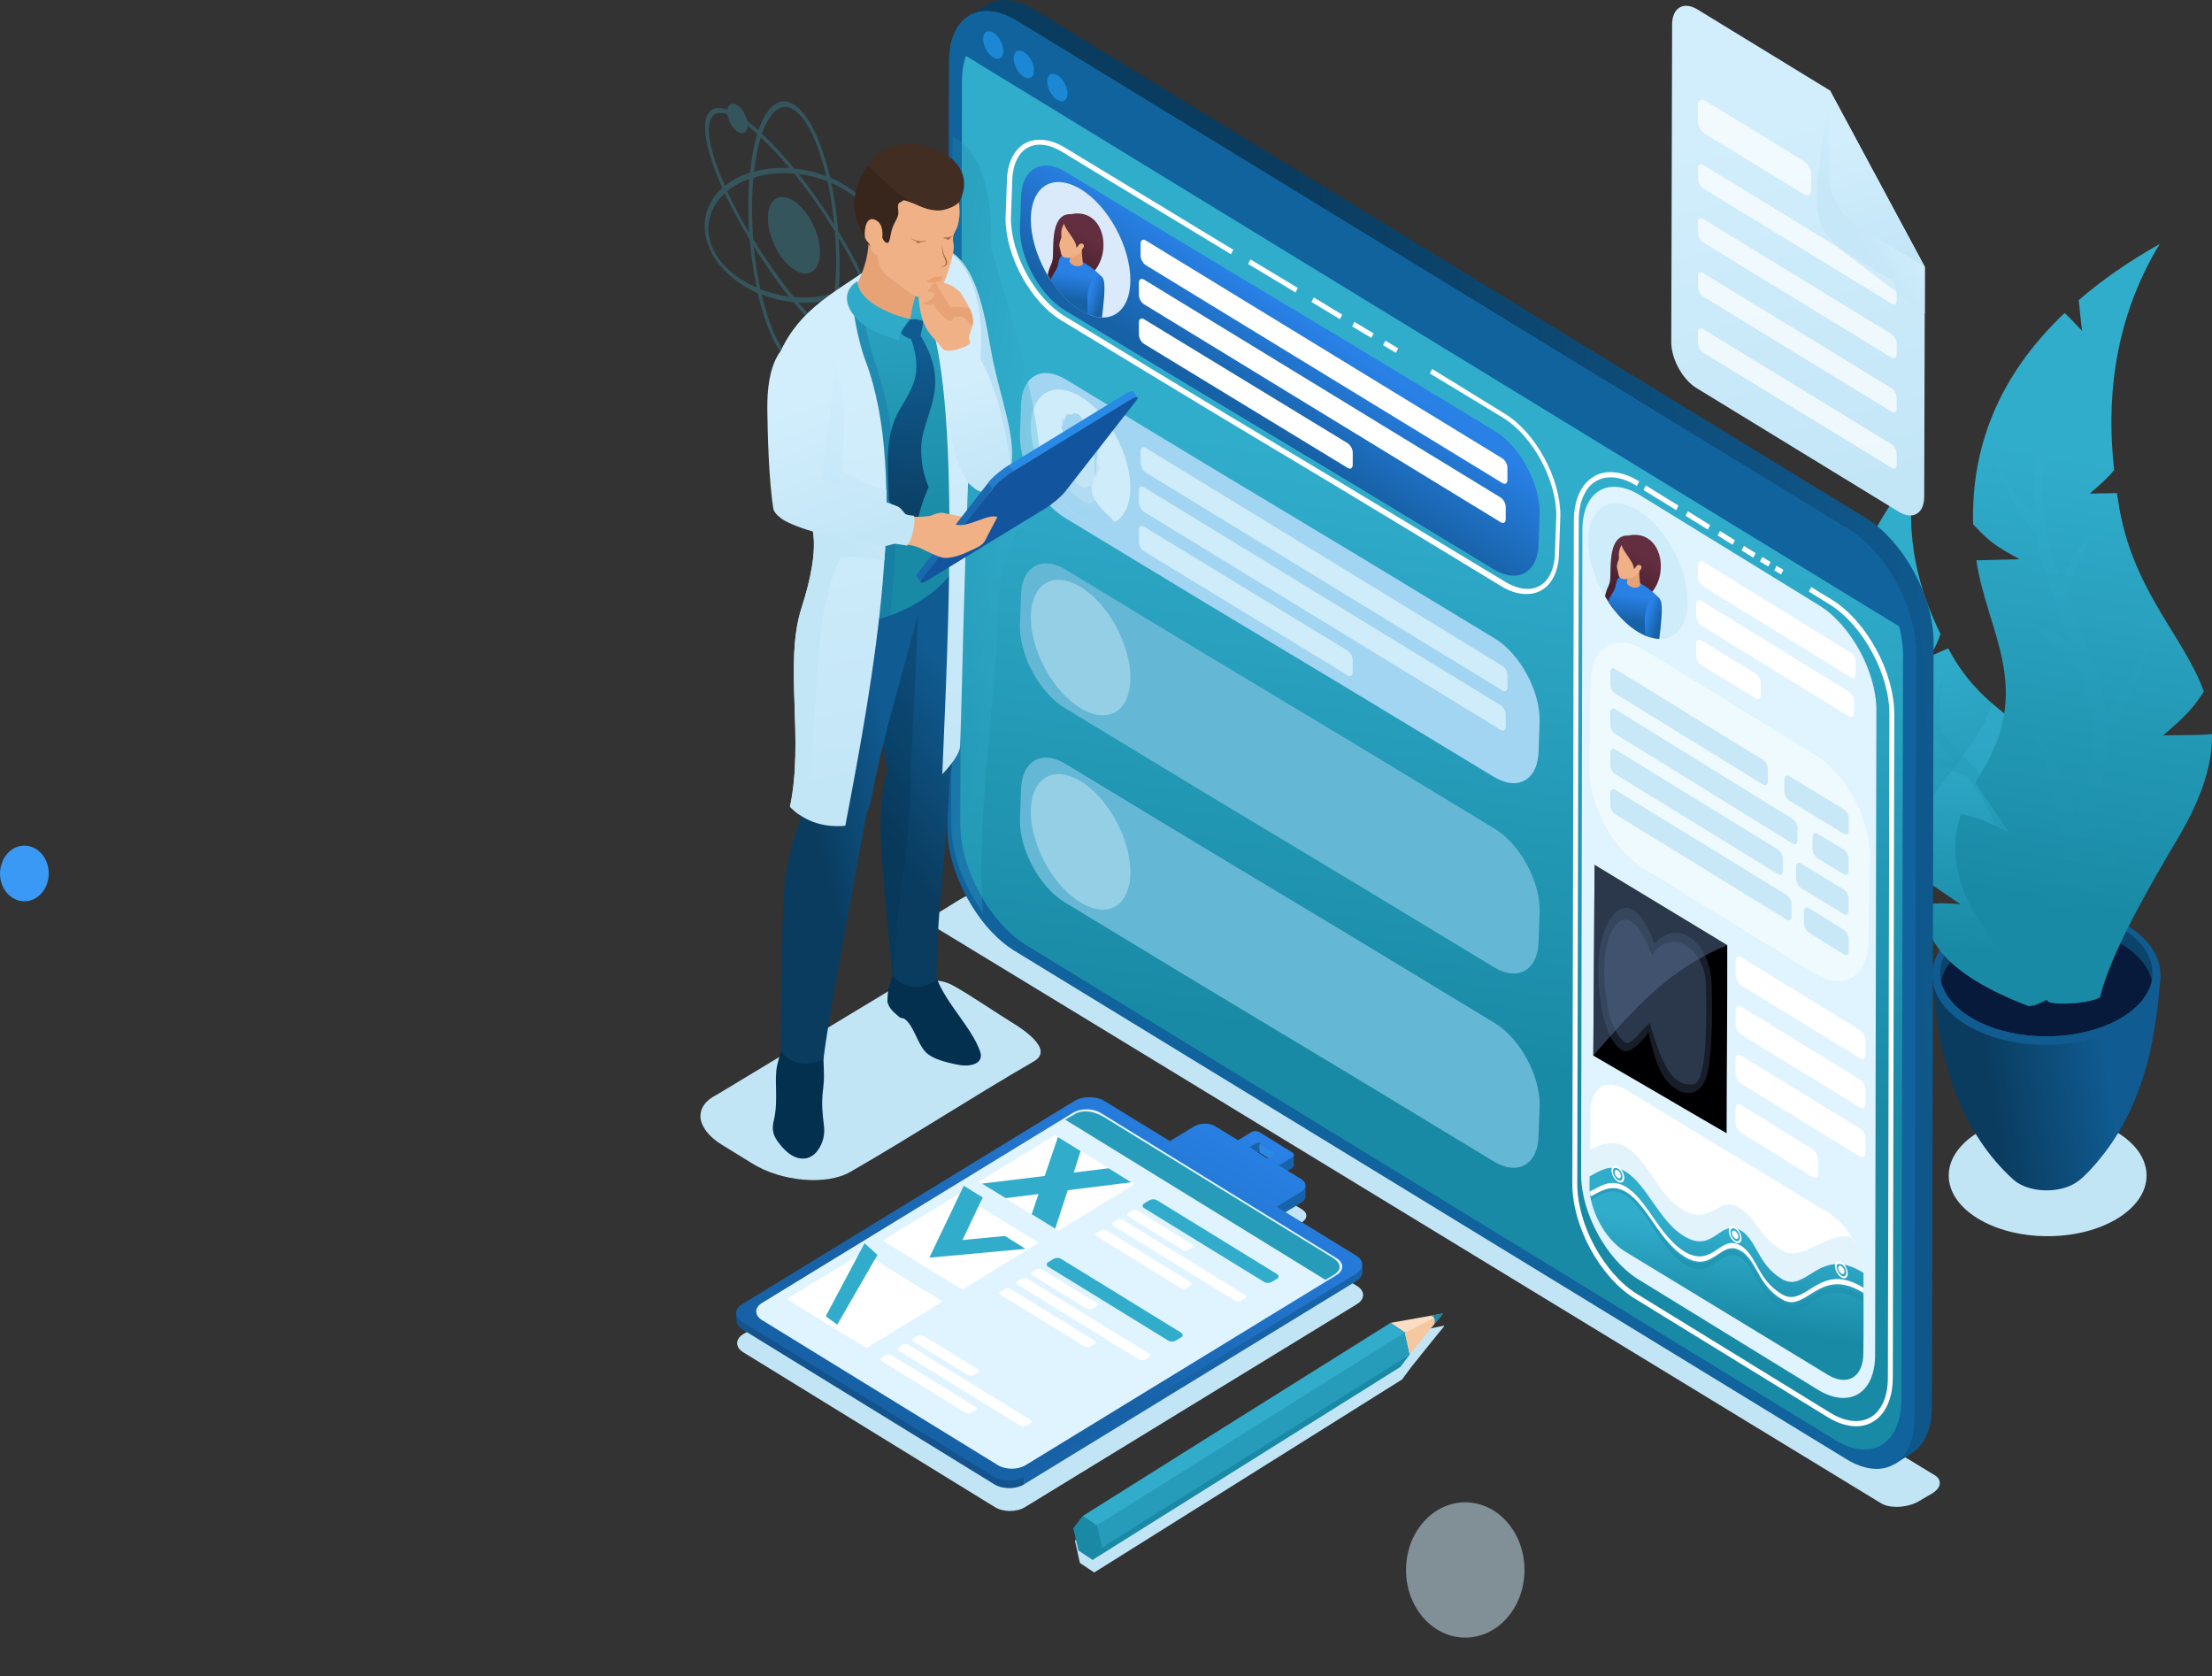 <svg width="194" height="147" viewBox="0 0 194 147" fill="none" xmlns="http://www.w3.org/2000/svg">
<rect x="0" y="0" width="194" height="147" fill="#333333" stroke="none"/>
<path opacity="0.25" fill-rule="evenodd" clip-rule="evenodd" d="M76.871 30.924C76.627 31.321 76.175 31.42 75.585 31.262C75.446 30.765 75.133 30.289 74.768 30.031C74.351 29.753 73.986 29.892 73.899 30.369C73.76 30.269 73.639 30.17 73.482 30.051C73.274 29.872 73.065 29.714 72.839 29.515C73.135 28.583 73.343 27.432 73.482 26.122C74.334 25.845 75.081 25.448 75.689 24.952C75.828 25.269 75.967 25.587 76.089 25.884C77.044 28.265 77.374 30.111 76.871 30.924ZM69.642 17.63C68.374 16.797 67.348 17.471 67.348 19.118C67.348 20.785 68.356 22.789 69.625 23.622C70.876 24.456 71.918 23.781 71.918 22.134C71.918 20.487 70.893 18.464 69.642 17.63ZM72.544 29.218C72.805 28.384 73.013 27.372 73.135 26.222C72.665 26.361 72.162 26.46 71.623 26.499C71.084 26.559 70.546 26.559 70.024 26.539C70.893 27.571 71.745 28.484 72.544 29.218ZM72.196 30.17C71.519 31.678 70.598 32.293 69.607 31.638C68.617 30.984 67.696 29.178 67.036 26.777C66.949 26.46 66.879 26.162 66.792 25.825C67.679 26.162 68.634 26.4 69.607 26.499C70.58 27.69 71.536 28.722 72.422 29.535C72.353 29.773 72.283 29.972 72.196 30.17ZM66.688 25.369C66.427 24.198 66.236 22.908 66.097 21.599C66.584 22.352 67.088 23.126 67.609 23.88C68.148 24.634 68.669 25.349 69.208 26.023C68.339 25.904 67.487 25.666 66.688 25.369ZM65.733 24.912C65.941 25.011 66.15 25.13 66.375 25.21C66.097 23.9 65.889 22.472 65.75 21.003C64.898 19.595 64.169 18.226 63.56 16.956C63.421 17.075 63.282 17.213 63.161 17.372C62.205 18.483 61.858 19.892 62.344 21.36C62.761 22.591 63.7 23.662 64.951 24.476C65.211 24.634 65.472 24.773 65.733 24.912ZM65.698 20.408C64.951 19.158 64.308 17.928 63.769 16.777C64.308 16.34 64.951 15.963 65.715 15.686C65.663 16.42 65.628 17.174 65.628 17.987C65.628 18.801 65.646 19.614 65.698 20.408ZM63.178 15.368C63.3 15.666 63.439 15.983 63.578 16.301C64.186 15.805 64.916 15.408 65.785 15.13C65.924 13.821 66.132 12.69 66.427 11.737C66.202 11.539 65.993 11.36 65.785 11.201C65.715 11.142 65.628 11.082 65.559 11.023C65.541 11.618 65.142 11.856 64.672 11.539C64.238 11.241 63.873 10.606 63.804 10.011C63.161 9.793 62.674 9.892 62.396 10.309C61.892 11.142 62.222 13.007 63.178 15.368ZM66.723 12.055C67.522 12.789 68.374 13.682 69.242 14.733C68.704 14.713 68.183 14.713 67.644 14.773C67.105 14.832 66.601 14.912 66.132 15.051C66.254 13.88 66.462 12.888 66.723 12.055ZM67.07 11.102C66.984 11.301 66.897 11.499 66.827 11.737C67.713 12.551 68.669 13.582 69.642 14.773C70.615 14.872 71.588 15.11 72.457 15.448C72.388 15.13 72.301 14.813 72.214 14.495C71.553 12.094 70.632 10.289 69.642 9.634C68.669 8.979 67.748 9.574 67.07 11.102ZM72.579 15.904C72.839 17.075 73.03 18.364 73.152 19.674C72.683 18.92 72.179 18.166 71.64 17.392C71.102 16.638 70.58 15.924 70.042 15.249C70.928 15.368 71.779 15.586 72.579 15.904ZM73.326 23.067C73.326 22.134 73.291 21.202 73.222 20.289C72.683 19.416 72.109 18.523 71.501 17.67C70.893 16.797 70.268 15.983 69.659 15.229C69.051 15.17 68.426 15.17 67.818 15.229C67.192 15.289 66.619 15.408 66.08 15.586C65.993 16.4 65.958 17.273 65.958 18.206C65.958 19.138 65.993 20.071 66.063 20.983C66.584 21.857 67.175 22.73 67.783 23.603C68.408 24.476 69.016 25.309 69.625 26.043C70.233 26.103 70.858 26.103 71.467 26.043C72.092 25.984 72.665 25.864 73.204 25.706C73.274 24.892 73.326 23.999 73.326 23.067ZM73.552 20.864C73.604 21.658 73.639 22.472 73.639 23.285C73.639 24.099 73.604 24.872 73.552 25.587C74.316 25.329 74.959 24.952 75.498 24.495C74.959 23.345 74.316 22.114 73.552 20.864ZM73.534 16.34C73.326 16.241 73.117 16.122 72.891 16.023C73.169 17.333 73.395 18.761 73.517 20.249C74.368 21.658 75.098 23.007 75.706 24.297C75.845 24.158 75.984 24.039 76.106 23.88C77.062 22.769 77.409 21.36 76.905 19.892C76.488 18.682 75.55 17.59 74.299 16.777C74.056 16.638 73.795 16.479 73.534 16.34ZM75.915 24.773C76.071 24.634 76.228 24.476 76.367 24.317C77.409 23.126 77.757 21.559 77.201 19.892C76.731 18.503 75.689 17.273 74.316 16.38C74.056 16.202 73.795 16.063 73.517 15.904C73.291 15.785 73.048 15.666 72.805 15.567C72.718 15.21 72.631 14.852 72.526 14.495C71.814 11.916 70.806 9.951 69.677 9.197C68.53 8.463 67.522 9.098 66.792 10.725C66.688 10.944 66.601 11.182 66.514 11.42C66.271 11.201 66.028 11.003 65.802 10.825C65.715 10.745 65.611 10.666 65.524 10.606C65.402 10.051 65.072 9.495 64.672 9.237C64.238 8.94 63.873 9.118 63.804 9.614C63.039 9.336 62.448 9.436 62.118 9.951C61.545 10.864 61.892 12.908 62.917 15.448C63.056 15.785 63.196 16.142 63.352 16.479C63.196 16.618 63.039 16.777 62.9 16.936C61.875 18.126 61.51 19.694 62.066 21.36C62.535 22.749 63.578 23.96 64.933 24.872C65.194 25.051 65.454 25.21 65.733 25.349C65.958 25.488 66.202 25.587 66.445 25.706C66.532 26.063 66.619 26.42 66.723 26.757C67.435 29.337 68.443 31.321 69.573 32.055C70.702 32.809 71.71 32.154 72.44 30.527C72.544 30.309 72.631 30.071 72.718 29.833C72.961 30.051 73.204 30.25 73.43 30.428C73.569 30.547 73.708 30.646 73.847 30.746C73.899 31.361 74.281 32.055 74.733 32.353C75.22 32.67 75.62 32.412 75.62 31.698C76.297 31.896 76.818 31.777 77.114 31.301C77.687 30.388 77.34 28.345 76.314 25.805C76.228 25.468 76.071 25.13 75.915 24.773Z" fill="#3EBFDF"/>
<path opacity="0.5" d="M132.181 141.871C134.21 139.554 134.21 135.798 132.181 133.481C130.152 131.164 126.863 131.164 124.834 133.481C122.805 135.798 122.805 139.554 124.834 141.871C126.863 144.188 130.152 144.188 132.181 141.871Z" fill="#D1EDFB"/>
<path opacity="0.5" fill-rule="evenodd" clip-rule="evenodd" d="M139.078 48.305C140.398 48.305 141.458 49.515 141.458 51.023C141.458 52.531 140.398 53.741 139.078 53.741C137.757 53.741 136.697 52.531 136.697 51.023C136.697 49.515 137.757 48.305 139.078 48.305Z" fill="#31ACCB"/>
<path d="M121.065 23.313C121.49 21.266 120.381 19.212 118.588 18.727C116.795 18.242 114.997 19.508 114.572 21.555C114.147 23.602 115.256 25.655 117.049 26.141C118.842 26.626 120.64 25.36 121.065 23.313Z" fill="#2980FC"/>
<path fill-rule="evenodd" clip-rule="evenodd" d="M2.137 74.156C3.319 74.156 4.275 75.248 4.275 76.597C4.275 77.946 3.319 79.037 2.137 79.037C0.956 79.037 0 77.946 0 76.597C0.017 75.248 0.956 74.156 2.137 74.156Z" fill="#3999F4"/>
<path d="M179.585 108.405C184.376 108.405 188.26 106.024 188.26 103.087C188.26 100.15 184.376 97.769 179.585 97.769C174.794 97.769 170.91 100.15 170.91 103.087C170.91 106.024 174.794 108.405 179.585 108.405Z" fill="#C2E5F6"/>
<path fill-rule="evenodd" clip-rule="evenodd" d="M169.469 85.603C169.9 85.603 187.831 85.543 189.479 85.543C189.479 85.94 189.423 86.356 189.386 86.753C189.236 88.499 188.992 90.265 188.618 91.972C188.618 91.992 188.618 91.992 188.618 92.011C187.868 95.384 186.557 98.579 184.458 101.258C183.915 101.952 182.809 103.262 182.06 103.718C180.692 104.591 178.444 104.611 177.038 103.777C176.851 103.678 176.701 103.539 176.551 103.42C175.483 102.448 174.528 101.337 173.722 100.127C172.054 97.646 170.949 94.769 170.312 91.813C169.862 89.749 169.656 87.706 169.469 85.603Z" fill="url(#paint0_linear_2542_7007)"/>
<path d="M179.474 91.078C184.772 91.078 189.067 88.511 189.067 85.344C189.067 82.177 184.772 79.609 179.474 79.609C174.176 79.609 169.881 82.177 169.881 85.344C169.881 88.511 174.176 91.078 179.474 91.078Z" fill="#0B436A"/>
<path fill-rule="evenodd" clip-rule="evenodd" d="M179.474 81.18C174.322 81.18 170.162 83.68 170.162 86.735C170.162 88.243 173.535 90.862 179.512 91.16C185.489 91.458 188.599 88.065 188.805 86.735C188.786 83.66 184.627 81.18 179.474 81.18Z" fill="#071A3B"/>
<path fill-rule="evenodd" clip-rule="evenodd" d="M179.474 79.356C173.947 79.356 169.469 82.114 169.469 85.487C169.469 88.879 173.947 91.618 179.474 91.618C185.001 91.618 189.479 88.86 189.479 85.487C189.479 82.094 185.001 79.356 179.474 79.356ZM179.474 79.772C184.627 79.772 188.786 82.272 188.786 85.328C188.786 88.403 184.608 90.883 179.474 90.883C174.322 90.883 170.162 88.383 170.162 85.328C170.162 82.272 174.34 79.772 179.474 79.772Z" fill="#105B90"/>
<path fill-rule="evenodd" clip-rule="evenodd" d="M169.676 86.736C170.613 89.534 174.641 91.617 179.475 91.617C184.178 91.617 188.131 89.633 189.199 86.934V86.915L189.012 86.895L188.469 86.795H188.45C187.363 89.157 183.766 90.883 179.475 90.883C175.091 90.883 171.418 89.077 170.425 86.637L169.901 86.657L169.676 86.736ZM189.237 86.855L189.068 86.776L189.237 86.855Z" fill="#105B90"/>
<path fill-rule="evenodd" clip-rule="evenodd" d="M167.973 41.262C166.53 43.067 165.369 44.813 164.451 46.5C164.75 47.056 165.013 47.631 165.313 48.206C164.732 47.948 164.32 47.75 163.889 47.591C161.34 52.968 161.378 57.83 163.139 62.175C164.526 62.81 164.882 62.889 166.605 63.088C165.762 63.465 164.938 63.822 164.113 64.199C166.306 68.147 170.222 70.191 169.022 76.481C168.985 76.719 168.929 76.977 168.891 77.215C169.903 77.909 170.934 78.604 171.945 79.298C170.353 79.179 169.734 79.179 168.704 79.378C168.798 82.314 170.484 85.39 177.922 88.227C178.653 88.168 180.433 87.235 180.808 86.699C180.47 83.981 181.257 79.199 181.913 75.449C182.457 72.393 182.269 70.251 181.632 68.604C180.714 69.08 179.758 69.437 178.803 69.874C179.571 68.425 179.946 67.731 180.246 66.322C177.922 63.603 174.025 62.215 171.346 57.711C171.177 57.433 171.027 57.155 170.859 56.857C170.334 57.095 169.809 57.314 169.285 57.552C169.716 56.738 169.997 56.222 170.184 55.587C168.46 52.095 166.868 47.155 167.973 41.262Z" fill="url(#paint1_linear_2542_7007)"/>
<path opacity="0.5" fill-rule="evenodd" clip-rule="evenodd" d="M168.743 71.263C169.268 72.672 169.455 74.319 169.043 76.482C169.006 76.72 168.949 76.978 168.912 77.216C169.924 77.91 170.954 78.605 171.966 79.299C170.373 79.18 169.755 79.18 168.725 79.379C168.818 82.315 170.505 85.391 177.943 88.228C178.674 88.169 180.454 87.236 180.828 86.7C180.491 83.982 181.278 79.2 181.934 75.45C182.477 72.394 182.29 70.252 181.653 68.605C180.735 69.081 179.779 69.438 178.824 69.875C179.592 68.426 179.967 67.732 180.266 66.323C178.786 64.617 176.706 63.426 174.683 61.66C173.652 65.331 170.654 67.593 168.743 71.263Z" fill="url(#paint2_linear_2542_7007)"/>
<path opacity="0.5" fill-rule="evenodd" clip-rule="evenodd" d="M167.094 61.245C165.913 60.729 164.208 59.4 163.178 58.11C164.396 58.923 165.407 59.777 166.55 60.213C166.344 59.777 166.157 59.3 165.988 58.824C164.489 54.439 165.426 50.55 166.607 46.344C165.838 49.677 165.164 52.852 165.782 56.165C166.082 55.134 166.681 54.36 167.468 53.13C166.869 54.638 166.194 55.927 166.101 57.495C166.213 57.872 166.344 58.249 166.494 58.626C167.244 60.55 168.387 62.078 169.623 63.467C169.492 62.118 169.867 61.007 170.41 59.439C170.185 60.888 169.942 62.654 170.26 64.162C171.984 66.007 173.783 67.713 175.001 69.955C175.638 67.098 175.469 67.614 176.087 64.796C176.293 67.892 176.2 69.062 175.6 71.245C175.956 72.178 176.218 73.19 176.35 74.34C176.649 77.217 176.631 79.003 176.799 80.571C178.317 77.297 177.624 78.844 179.666 74.201C179.479 76.9 179.554 77.198 177.155 82.475C177.549 83.864 178.261 85.353 179.741 87.615C179.272 87.872 178.729 88.111 178.336 88.23C175.656 84.003 175.656 82.356 175.6 79.182C174.438 77.019 172.958 74.598 171.384 72.951C172.827 73.527 173.97 74.4 175.544 76.979C175.506 76.225 175.45 75.372 175.357 74.42C175.094 71.86 173.951 69.916 172.527 68.11C169.736 66.9 169.155 66.9 167.899 66.562C169.492 66.384 170.485 66.503 171.441 66.82C169.923 65.055 168.312 63.348 167.094 61.245Z" fill="url(#paint3_linear_2542_7007)"/>
<path fill-rule="evenodd" clip-rule="evenodd" d="M189.409 21.398C186.655 22.946 184.313 24.593 182.308 26.319C182.42 27.212 182.477 28.105 182.608 29.018C181.989 28.363 181.54 27.867 181.071 27.45C175.169 33.045 172.865 39.395 173.052 45.982C174.532 47.55 174.963 47.847 177.118 49.038C175.863 49.078 174.588 49.097 173.333 49.137C174.27 55.467 178.373 60.229 173.783 67.749C173.614 68.046 173.427 68.344 173.258 68.641C174.251 70.11 175.244 71.558 176.219 73.026C174.195 72.015 173.408 71.677 171.984 71.38C170.691 75.229 171.403 80.15 179.685 87.868C180.659 88.186 183.432 87.948 184.182 87.451C185.062 83.721 188.379 77.947 191.058 73.423C193.231 69.753 194.037 66.876 194 64.376C192.557 64.514 191.152 64.435 189.709 64.495C191.395 63.026 192.22 62.312 193.288 60.645C191.564 55.864 187.198 51.955 185.887 44.633C185.812 44.197 185.737 43.74 185.662 43.244C184.875 43.264 184.069 43.264 183.282 43.284C184.238 42.45 184.837 41.935 185.418 41.22C184.8 35.744 185.118 28.462 189.409 21.398Z" fill="url(#paint4_linear_2542_7007)"/>
<path opacity="0.5" fill-rule="evenodd" clip-rule="evenodd" d="M178.615 46.878C177.322 45.568 175.748 42.909 175.055 40.667C176.235 42.393 177.134 44.02 178.409 45.211C178.352 44.517 178.334 43.822 178.352 43.108C178.521 36.6 181.631 32.056 185.172 27.234C182.549 31.143 180.151 34.913 179.364 39.536C180.245 38.366 181.406 37.671 183.018 36.5C181.5 38.127 180.02 39.457 179.139 41.441C179.102 41.977 179.083 42.532 179.102 43.108C179.158 46.005 179.889 48.604 180.826 51.084C181.313 49.279 182.343 48.009 183.805 46.282C182.812 48.048 181.65 50.211 181.331 52.354C182.662 55.687 184.198 58.882 184.704 62.434C186.896 59.06 186.447 59.656 188.601 56.303C187.383 60.429 186.69 61.918 184.854 64.418C184.873 65.826 184.723 67.275 184.329 68.842C183.318 72.731 182.437 75.053 181.894 77.176C185.454 73.763 183.805 75.37 188.695 70.45C187.14 73.862 187.102 74.299 181.425 79.835C181.257 81.859 181.481 84.18 182.287 87.93C181.538 88.01 180.751 88.029 180.17 87.97C178.727 81.025 179.514 78.902 180.994 74.735C180.526 71.303 179.776 67.335 178.521 64.358C180.114 65.906 181.182 67.632 181.987 71.838C182.306 70.827 182.643 69.716 182.98 68.406C183.88 64.934 183.336 61.799 182.343 58.664C179.308 55.568 178.558 55.271 177.078 54.16C179.252 54.794 180.47 55.489 181.556 56.402C180.451 53.366 179.158 50.271 178.615 46.878Z" fill="url(#paint5_linear_2542_7007)"/>
<path fill-rule="evenodd" clip-rule="evenodd" d="M169.564 129.296L86.785 78.898C86.148 78.58 85.23 78.303 84.575 78.66C83.975 78.977 83.001 79.632 82.57 79.87C82.233 80.069 81.09 80.763 81.802 81.18C83.9 82.43 162.856 130.546 164.992 131.836C165.385 132.074 165.985 132.173 166.603 132.133C167.222 132.093 167.859 131.915 168.346 131.617C168.702 131.399 169.039 131.201 169.395 131.002C169.864 130.724 170.107 130.407 170.126 130.089C170.145 129.792 169.957 129.494 169.564 129.296Z" fill="#C2E5F6"/>
<path fill-rule="evenodd" clip-rule="evenodd" d="M163.643 45.428C166.978 47.472 169.602 52.393 169.583 56.321L169.433 123.366C169.433 125.351 168.758 126.759 167.69 127.414L166.191 128.386C159.877 125.251 162.388 95.548 161.994 85.687L163.793 59.893C162.294 57.115 156.505 54.675 157.854 49L101.85 16.618L84.95 4.435C85.025 3.979 84.5 1.717 84.968 1.419C85.493 1.082 86.018 0.745 86.523 0.427C87.854 -0.406 89.521 0.11 90.758 0.864L163.643 45.428Z" fill="url(#paint6_linear_2542_7007)"/>
<path fill-rule="evenodd" clip-rule="evenodd" d="M83.228 5.45C83.247 1.442 85.907 -0.166 89.205 1.839L162.109 46.403C165.407 48.407 168.067 53.308 168.049 57.296L167.899 124.341C167.88 128.349 165.201 129.956 161.922 127.952L89.018 83.408C85.72 81.404 83.059 76.503 83.078 72.515L83.228 5.45Z" fill="#11639D"/>
<path fill-rule="evenodd" clip-rule="evenodd" d="M84.369 7.074C84.387 3.185 86.992 1.598 90.196 3.562L161.114 46.916C164.318 48.881 166.903 53.623 166.903 57.512L166.753 122.751C166.735 126.64 164.13 128.228 160.926 126.263L90.008 82.889C86.804 80.925 84.219 76.183 84.219 72.294L84.369 7.074Z" fill="url(#paint7_linear_2542_7007)"/>
<path fill-rule="evenodd" clip-rule="evenodd" d="M83.34 4.061C83.902 1.104 86.319 0.072 89.204 1.838L162.109 46.403C164.994 48.169 167.392 52.117 167.936 55.768L83.34 4.061Z" fill="#11639D"/>
<path fill-rule="evenodd" clip-rule="evenodd" d="M92.743 6.597C92.256 6.299 91.844 6.537 91.844 7.133C91.844 7.728 92.237 8.462 92.724 8.76C93.212 9.057 93.624 8.819 93.624 8.224C93.624 7.629 93.23 6.895 92.743 6.597Z" fill="#1C87D5"/>
<path fill-rule="evenodd" clip-rule="evenodd" d="M89.804 4.57C89.317 4.272 88.904 4.51 88.904 5.105C88.904 5.701 89.298 6.435 89.785 6.732C90.272 7.03 90.684 6.792 90.684 6.197C90.703 5.581 90.291 4.867 89.804 4.57Z" fill="#1C87D5"/>
<path fill-rule="evenodd" clip-rule="evenodd" d="M87.122 2.866C86.635 2.569 86.223 2.807 86.223 3.402C86.223 3.997 86.616 4.732 87.103 5.029C87.59 5.327 88.003 5.089 88.003 4.493C88.003 3.898 87.609 3.164 87.122 2.866Z" fill="#1C87D5"/>
<path fill-rule="evenodd" clip-rule="evenodd" d="M134.942 65.727C134.942 68.366 133.162 69.438 130.988 68.108C107.905 54.1 116.43 59.398 93.365 45.389C91.192 44.06 89.431 40.846 89.449 38.207L89.543 35.667C89.543 33.028 91.323 31.957 93.496 33.286C116.58 47.294 108.055 41.996 131.12 56.005C133.293 57.334 135.054 60.548 135.035 63.188L134.942 65.727Z" fill="#A1D5F1"/>
<path fill-rule="evenodd" clip-rule="evenodd" d="M100.334 44.893L131.606 64.001C131.849 64.159 132.056 64.04 132.056 63.723V62.651C132.056 62.354 131.849 61.997 131.606 61.838L100.334 42.73C100.091 42.572 99.885 42.711 99.885 43.008V44.08C99.885 44.377 100.091 44.734 100.334 44.893Z" fill="#CFECFA"/>
<path fill-rule="evenodd" clip-rule="evenodd" d="M100.485 41.44L131.756 60.548C132 60.706 132.206 60.587 132.206 60.27V59.198C132.206 58.901 132 58.544 131.756 58.385L100.485 39.277C100.241 39.119 100.035 39.258 100.035 39.555V40.627C100.054 40.924 100.241 41.281 100.485 41.44Z" fill="#CFECFA"/>
<path fill-rule="evenodd" clip-rule="evenodd" d="M100.334 48.346L118.19 59.22C118.434 59.378 118.64 59.259 118.64 58.942V57.87C118.64 57.573 118.434 57.216 118.19 57.057L100.334 46.184C100.091 46.025 99.885 46.164 99.885 46.461V47.533C99.885 47.85 100.091 48.208 100.334 48.346Z" fill="#CFECFA"/>
<path fill-rule="evenodd" clip-rule="evenodd" d="M94.753 45.408C97.17 46.877 99.119 45.706 99.138 42.77C99.138 39.833 97.208 36.261 94.791 34.793C92.374 33.325 90.425 34.495 90.406 37.432C90.406 40.369 92.336 43.94 94.753 45.408Z" fill="#CFECFA"/>
<path fill-rule="evenodd" clip-rule="evenodd" d="M95.727 42.569C95.708 43.125 95.839 43.482 96.008 43.839C96.233 44.256 96.589 44.633 97.113 45.149C97.394 45.407 97.6 45.625 97.75 45.784C96.963 46.22 95.895 46.121 94.734 45.407C93.591 44.712 92.542 43.522 91.773 42.173C91.942 42.192 92.148 42.252 92.448 42.312C92.991 42.45 93.347 42.51 93.572 42.351C93.741 42.232 93.853 42.014 93.853 41.498C93.853 41.458 93.853 41.419 93.853 41.379C94.303 41.736 94.546 41.915 94.79 42.073C95.034 42.232 95.277 42.371 95.727 42.569Z" fill="#B2DCF1"/>
<path fill-rule="evenodd" clip-rule="evenodd" d="M96.063 43.918C96.288 44.295 96.625 44.672 97.131 45.148C97.412 45.406 97.618 45.624 97.768 45.783C96.981 46.22 95.913 46.12 94.751 45.406C93.609 44.712 92.559 43.521 91.791 42.172C91.96 42.192 92.166 42.251 92.466 42.311C92.934 42.43 93.252 42.489 93.477 42.41C93.627 43.045 94.246 43.68 94.826 44.037C95.407 44.374 95.988 44.434 96.063 43.918Z" fill="#A1D5F1"/>
<path fill-rule="evenodd" clip-rule="evenodd" d="M96.308 44.28C96.083 44.895 95.427 44.816 94.79 44.399C94.153 43.982 93.516 43.208 93.291 42.454C93.385 42.434 93.46 42.395 93.553 42.375C93.647 42.752 94.172 43.387 94.715 43.784C95.258 44.181 95.82 44.359 96.027 43.823C96.102 43.962 96.214 44.121 96.308 44.28Z" fill="#A5D6EF"/>
<path fill-rule="evenodd" clip-rule="evenodd" d="M96.085 40.822C96.085 40.803 96.104 40.803 96.104 40.783C96.179 40.644 96.291 40.664 96.348 40.763C96.535 41.08 96.348 41.338 96.273 41.497C96.235 41.676 96.273 41.874 96.123 41.854C96.048 41.834 96.01 41.755 95.936 41.517C95.954 41.279 95.954 41.041 95.973 40.803C96.01 40.822 96.048 40.822 96.085 40.822Z" fill="#C3E4F4"/>
<path fill-rule="evenodd" clip-rule="evenodd" d="M93.536 39.274C93.536 39.254 93.518 39.234 93.518 39.215C93.443 38.976 93.33 38.877 93.274 38.897C93.087 38.976 93.274 39.472 93.349 39.711C93.386 39.929 93.349 40.087 93.499 40.246C93.574 40.326 93.611 40.286 93.686 40.147C93.686 39.889 93.668 39.651 93.668 39.393C93.611 39.353 93.574 39.314 93.536 39.274Z" fill="#C3E4F4"/>
<path fill-rule="evenodd" clip-rule="evenodd" d="M94.34 42.216C94.265 42.097 94.209 41.977 94.096 41.799C93.965 41.581 93.759 41.303 93.684 41.085C93.609 40.827 93.609 40.569 93.609 40.291C93.609 40.093 93.534 39.874 93.496 39.616C93.478 39.477 93.478 39.299 93.459 39.1C93.459 38.962 93.459 38.803 93.459 38.664C93.496 37.692 93.684 36.858 94.677 37.454C94.696 37.454 94.714 37.474 94.714 37.474C94.733 37.493 94.752 37.493 94.77 37.513L94.789 37.533L94.808 37.553C94.827 37.553 94.846 37.573 94.864 37.573C94.883 37.573 94.902 37.593 94.902 37.593C95.876 38.208 96.063 39.259 96.101 40.271C96.101 40.41 96.101 40.569 96.101 40.708C96.101 40.886 96.082 41.065 96.063 41.184C96.026 41.402 95.951 41.541 95.951 41.72C95.932 41.977 95.951 42.255 95.876 42.414C95.801 42.553 95.595 42.573 95.464 42.632C95.37 42.692 95.295 42.731 95.22 42.751C95.164 42.771 95.126 42.771 95.033 42.751C94.939 42.731 94.564 42.513 94.471 42.414C94.433 42.374 94.396 42.295 94.34 42.216Z" fill="#C3E4F4"/>
<path fill-rule="evenodd" clip-rule="evenodd" d="M94.903 38.6C95.222 38.898 95.241 38.779 95.409 38.898C95.503 38.958 95.559 39.096 95.728 39.156C95.784 39.652 95.784 39.692 96.028 40.208C96.028 40.327 96.028 40.426 96.028 40.545C96.028 40.724 96.028 40.862 96.028 41.001C96.028 41.299 95.971 41.557 95.99 41.815C96.065 41.517 96.14 41.339 96.159 40.981C96.159 40.902 96.14 40.843 96.159 40.763C96.196 40.605 96.177 40.406 96.159 40.287C96.159 40.208 96.234 40.247 96.252 40.188C96.271 40.128 96.234 40.049 96.234 39.989C96.234 39.93 96.271 39.89 96.271 39.831C96.252 39.731 96.252 39.652 96.234 39.553C96.309 39.474 96.365 39.394 96.44 39.295C96.421 39.255 96.384 39.235 96.365 39.196C96.459 38.898 96.309 38.839 96.309 38.7C96.309 38.62 96.365 38.66 96.402 38.7C96.459 38.779 96.496 38.958 96.496 38.958C96.552 38.462 96.215 38.164 95.896 37.827C95.765 37.251 95.316 36.993 94.997 36.934C94.679 36.339 94.248 36.299 93.948 36.438C93.648 36.398 93.461 36.339 93.386 36.973C93.367 36.795 93.386 36.656 93.404 36.477C93.367 36.656 93.329 36.795 93.348 36.993C93.236 36.834 93.236 36.815 93.161 36.636C93.18 36.874 93.18 36.914 93.255 37.152C93.217 37.112 93.198 37.073 93.161 37.033C93.18 37.212 93.18 37.251 93.236 37.43C93.18 37.37 93.142 37.331 93.086 37.271C93.142 37.648 93.161 37.767 93.311 38.045C93.311 38.224 93.329 38.462 93.348 38.62C93.386 38.779 93.404 38.878 93.423 38.997C93.461 39.116 93.479 39.215 93.498 39.295C93.517 39.374 93.536 39.434 93.536 39.493C93.554 39.969 93.498 39.91 93.667 40.426C93.667 39.989 93.573 40.009 93.592 39.474C93.592 39.414 93.554 39.096 93.573 38.878C93.592 38.759 93.648 38.759 93.648 38.62C93.648 38.144 93.517 37.767 93.779 37.926C94.079 38.104 94.191 38.343 94.416 38.184C94.697 38.521 94.754 38.561 94.903 38.6Z" fill="#A1D5F1"/>
<path fill-rule="evenodd" clip-rule="evenodd" d="M94.359 37.172C94.303 36.696 94.359 36.518 94.509 36.518C94.621 36.518 94.771 36.597 95.015 36.855C94.94 36.855 94.883 36.875 94.827 36.914C94.827 36.875 94.846 36.855 94.846 36.815C94.546 37.093 94.565 37.41 94.453 37.907C94.415 38.045 94.415 38.065 94.49 38.065C94.509 38.065 94.528 38.125 94.546 38.145C94.584 38.204 94.621 38.264 94.734 38.184C94.865 38.065 94.996 37.827 95.033 37.629C95.108 37.371 95.127 37.133 95.314 37.172C95.483 37.192 95.708 37.371 95.839 37.629C95.67 37.113 95.296 36.835 95.015 36.855C94.827 36.557 94.677 36.398 94.546 36.319C94.171 36.141 94.003 36.637 94.097 37.252C94.115 37.391 94.153 37.529 94.19 37.768C94.209 37.847 94.228 37.946 94.246 38.045C94.321 38.045 94.378 38.006 94.396 37.926C94.453 37.728 94.378 37.311 94.359 37.172ZM95.764 39.077C96.12 39.295 96.233 38.879 96.251 38.522C96.251 38.68 96.476 38.918 96.195 39.137C96.308 39.038 96.308 39.077 96.401 39.117C96.251 39.196 96.289 39.395 96.083 39.335C96.233 39.474 96.27 39.573 96.233 39.772C96.195 39.573 96.101 39.553 95.97 39.395C96.139 39.633 96.289 39.891 96.158 40.049C96.176 39.791 95.989 39.752 95.858 39.375C95.895 39.613 96.101 39.91 96.158 40.168C95.839 39.752 95.802 39.553 95.764 39.077ZM96.476 38.621C96.214 38.085 96.214 38.819 95.989 39.018C95.876 39.097 95.708 39.077 95.408 38.7C95.165 38.621 95.146 38.641 94.902 38.422C95.165 38.522 95.502 38.065 95.764 38.065C95.727 38.105 95.708 38.145 95.67 38.184C95.802 38.125 96.008 38.085 96.176 38.184C96.27 38.244 96.42 38.403 96.476 38.621ZM94.659 38.283C94.996 38.244 95.09 37.648 95.446 37.549C95.596 37.51 95.783 37.569 96.083 37.907C95.652 37.609 95.483 37.668 95.183 38.026C95.539 37.688 95.989 37.708 96.439 38.403C96.139 37.986 95.839 37.907 95.596 38.006C95.24 38.145 95.09 38.502 94.659 38.283ZM93.16 36.974C93.235 37.272 93.291 37.41 93.441 37.668C93.328 37.569 93.235 37.45 93.103 37.252C93.16 37.43 93.235 37.609 93.403 37.787C93.366 37.768 93.272 37.748 93.178 37.609C93.235 37.807 93.291 37.827 93.366 37.887C93.328 37.966 93.328 38.006 93.328 38.105C93.441 37.847 93.553 37.907 93.609 37.728C93.46 37.708 93.272 37.252 93.16 36.974ZM93.741 36.279C93.385 36.537 93.441 37.311 93.741 37.748C93.328 37.629 93.253 37.033 93.141 36.637C93.272 36.855 93.31 37.053 93.403 37.252C93.328 36.776 93.46 36.26 93.741 36.279ZM94.171 37.946C94.171 38.045 94.097 37.966 94.059 37.946C94.003 38.006 93.928 37.907 93.853 37.787C93.647 37.648 93.572 37.351 93.553 36.895C93.553 36.637 93.609 36.418 93.834 36.299C93.834 36.319 93.834 36.339 93.853 36.359C93.872 36.339 93.891 36.339 93.928 36.319C93.947 36.359 93.947 36.398 93.965 36.438C94.097 36.2 94.19 36.2 94.415 36.26C94.171 36.26 94.059 36.478 94.04 36.756C94.003 37.093 94.153 37.549 94.171 37.946Z" fill="#A1D5F1"/>
<path fill-rule="evenodd" clip-rule="evenodd" d="M134.942 82.415C134.942 85.054 133.162 86.125 130.988 84.796C107.905 70.787 116.43 76.085 93.365 62.077C91.192 60.748 89.431 57.533 89.449 54.894L89.543 52.355C89.543 49.716 91.323 48.644 93.496 49.974C116.58 63.982 108.055 58.684 131.12 72.692C133.293 74.022 135.054 77.236 135.035 79.875L134.942 82.415Z" fill="#64B8D5"/>
<path fill-rule="evenodd" clip-rule="evenodd" d="M94.753 62.096C97.17 63.564 99.119 62.394 99.138 59.457C99.138 56.52 97.208 52.949 94.791 51.481C92.374 50.012 90.425 51.183 90.406 54.12C90.406 57.056 92.336 60.628 94.753 62.096Z" fill="#94CFE5"/>
<path fill-rule="evenodd" clip-rule="evenodd" d="M134.942 47.532C134.942 50.171 133.162 51.242 130.988 49.913C107.924 35.905 116.449 41.202 93.365 27.194C91.192 25.865 89.431 22.65 89.449 20.012L89.543 17.472C89.543 14.833 91.323 13.761 93.496 15.091C116.58 29.099 108.055 23.801 131.12 37.809C133.293 39.139 135.054 42.353 135.035 44.992L134.942 47.532Z" fill="url(#paint8_linear_2542_7007)"/>
<path fill-rule="evenodd" clip-rule="evenodd" d="M94.753 27.213C97.17 28.681 99.119 27.511 99.138 24.574C99.138 21.638 97.208 18.066 94.791 16.598C92.374 15.13 90.425 16.3 90.406 19.237C90.406 22.173 92.336 25.745 94.753 27.213Z" fill="#DAEAFA"/>
<path fill-rule="evenodd" clip-rule="evenodd" d="M94.114 18.759C94.058 18.759 93.983 18.759 93.927 18.779C92.709 18.72 92.484 20.069 92.409 20.863C92.297 22.053 92.447 22.688 92.185 23.204C92.035 23.502 91.941 23.819 91.885 24.117C92.147 24.553 92.409 24.95 92.709 25.327C92.934 24.434 93.796 23.621 93.796 22.946C93.852 22.728 94.04 22.529 94.246 22.39L94.508 22.688C94.62 23.006 94.658 23.184 94.751 23.422C94.995 23.938 94.995 24.553 95.445 24.256C97.637 22.728 97.075 18.382 94.152 18.739L94.114 18.759Z" fill="url(#paint9_linear_2542_7007)"/>
<path fill-rule="evenodd" clip-rule="evenodd" d="M95.652 27.391C95.615 27.47 95.577 27.55 95.558 27.629C95.296 27.53 95.015 27.391 94.753 27.232C93.778 26.637 92.879 25.704 92.148 24.593C92.186 24.435 92.242 24.276 92.336 24.137C92.542 23.82 92.673 23.581 92.767 23.323C92.804 23.125 92.823 22.966 92.86 22.867C92.879 22.768 92.935 22.689 92.973 22.609C93.123 22.371 93.422 22.252 93.91 22.47C94.359 22.669 94.94 22.927 95.465 23.284C95.69 23.423 96.402 23.998 96.552 24.216C96.626 24.335 96.683 24.474 96.683 24.653C96.776 25.447 96.008 26.677 95.652 27.391Z" fill="url(#paint10_linear_2542_7007)"/>
<path fill-rule="evenodd" clip-rule="evenodd" d="M94.902 21.656C94.827 22.152 94.959 22.728 94.977 23.164C94.603 23.541 93.966 23.283 93.797 22.946C93.834 22.728 93.872 22.529 93.891 22.311L94.902 21.656Z" fill="#E7A376"/>
<path fill-rule="evenodd" clip-rule="evenodd" d="M96.832 24.733C96.926 25.348 96.795 26.658 96.645 27.848C96.252 27.828 95.84 27.749 95.409 27.551C95.371 26.797 95.352 25.983 95.409 25.626C95.502 24.931 95.821 24.158 96.289 24.138C96.608 24.118 96.776 24.376 96.832 24.733Z" fill="url(#paint11_linear_2542_7007)"/>
<path fill-rule="evenodd" clip-rule="evenodd" d="M93.329 19.594C93.142 19.911 93.048 20.229 93.085 20.685C93.104 20.804 93.085 20.864 93.048 20.943C92.879 21.36 92.879 21.499 92.973 21.836C93.067 22.173 93.048 22.332 93.16 22.451C93.273 22.57 93.423 22.59 93.573 22.61C93.854 22.63 94.341 22.431 94.622 22.272C94.828 22.153 94.828 22.074 94.903 21.856C95.203 21.578 95.015 21.38 94.903 21.36C94.622 21.3 94.566 21.637 94.397 21.717C94.453 21.102 93.348 20.07 93.329 19.594Z" fill="#F0B186"/>
<path fill-rule="evenodd" clip-rule="evenodd" d="M100.334 26.682L131.606 45.79C131.849 45.949 132.056 45.83 132.056 45.512V44.441C132.056 44.143 131.849 43.786 131.606 43.627L100.334 24.52C100.091 24.361 99.885 24.5 99.885 24.797V25.869C99.885 26.166 100.091 26.543 100.334 26.682Z" fill="white"/>
<path fill-rule="evenodd" clip-rule="evenodd" d="M100.485 23.249L131.756 42.356C132 42.515 132.206 42.396 132.206 42.078V41.007C132.206 40.709 132 40.352 131.756 40.194L100.485 21.086C100.241 20.927 100.035 21.066 100.035 21.364V22.435C100.054 22.733 100.241 23.09 100.485 23.249Z" fill="white"/>
<path fill-rule="evenodd" clip-rule="evenodd" d="M100.334 30.155L118.19 41.028C118.434 41.187 118.64 41.068 118.64 40.75V39.679C118.64 39.381 118.434 39.024 118.19 38.865L100.334 27.992C100.091 27.834 99.885 27.972 99.885 28.27V29.341C99.885 29.639 100.091 30.016 100.334 30.155Z" fill="white"/>
<path fill-rule="evenodd" clip-rule="evenodd" d="M109.664 22.75C110.919 23.504 111.837 24.06 112.774 24.615L113.823 25.25L113.617 25.647L112.568 25.012C111.725 24.496 110.863 24 109.457 23.147L109.664 22.75ZM115.228 26.084L117.72 27.591L117.514 27.988L115.022 26.48L115.228 26.084ZM118.788 28.227L120.475 29.238L120.268 29.635L118.582 28.623L118.788 28.227ZM121.505 29.873L122.629 30.548L122.423 30.945L121.299 30.27L121.505 29.873ZM125.608 32.354L125.402 32.75L131.829 36.639C133.122 37.433 134.283 38.782 135.127 40.33C135.97 41.878 136.494 43.624 136.494 45.191L136.382 48.286C136.382 49.179 136.213 49.894 135.914 50.449C135.707 50.846 135.426 51.144 135.089 51.342C134.752 51.541 134.358 51.66 133.946 51.64C133.347 51.64 132.653 51.421 131.923 50.965C117.87 42.473 115.228 40.905 112.605 39.338C109.982 37.77 107.359 36.223 93.325 27.691C92.032 26.897 90.871 25.548 90.028 24C89.184 22.453 88.66 20.706 88.66 19.139L88.772 16.044C88.772 15.151 88.941 14.437 89.241 13.881C89.447 13.484 89.728 13.187 90.065 12.988C90.402 12.79 90.796 12.671 91.208 12.69C91.808 12.69 92.501 12.909 93.231 13.365C97.11 15.726 100.108 17.552 102.487 18.98C104.755 20.349 106.516 21.421 107.959 22.294L108.165 21.897C106.909 21.143 105.167 20.091 102.694 18.583C100.314 17.135 97.316 15.329 93.438 12.968C92.632 12.472 91.882 12.254 91.189 12.254C90.683 12.254 90.215 12.373 89.822 12.611C89.428 12.849 89.091 13.206 88.828 13.682C88.491 14.298 88.304 15.091 88.304 16.064L88.191 19.159C88.191 20.806 88.735 22.631 89.615 24.238C90.496 25.846 91.714 27.274 93.063 28.088C107.078 36.6 109.72 38.167 112.343 39.735C114.966 41.302 117.589 42.85 131.623 51.382C132.429 51.878 133.178 52.096 133.871 52.096C134.377 52.096 134.827 51.977 135.239 51.739C135.632 51.501 135.97 51.144 136.213 50.687C136.551 50.072 136.738 49.279 136.738 48.306L136.85 45.211C136.85 43.564 136.307 41.739 135.426 40.132C134.546 38.524 133.328 37.096 131.979 36.282L125.608 32.354Z" fill="white"/>
<path fill-rule="evenodd" clip-rule="evenodd" d="M134.942 99.454C134.942 102.093 133.162 103.164 130.988 101.835C107.905 87.826 116.43 93.124 93.365 79.116C91.192 77.787 89.431 74.572 89.449 71.933L89.543 69.394C89.543 66.755 91.323 65.683 93.496 67.013C116.58 81.021 108.055 75.723 131.12 89.731C133.293 91.061 135.054 94.275 135.035 96.914L134.942 99.454Z" fill="#64B8D5"/>
<path fill-rule="evenodd" clip-rule="evenodd" d="M94.753 79.135C97.17 80.603 99.119 79.433 99.138 76.496C99.138 73.559 97.208 69.988 94.791 68.52C92.374 67.051 90.425 68.222 90.406 71.159C90.406 74.095 92.336 77.667 94.753 79.135Z" fill="#94CFE5"/>
<path fill-rule="evenodd" clip-rule="evenodd" d="M148.037 44.835L149.985 46.045L149.779 46.442L147.831 45.232L148.037 44.835ZM150.847 46.561L152.159 47.375L151.953 47.772L150.641 46.958L150.847 46.561ZM152.946 47.871L153.976 48.506L153.77 48.903L152.74 48.268L152.946 47.871ZM154.557 48.843L155.288 49.279L155.082 49.676L154.351 49.24L154.557 48.843ZM155.813 49.617L156.412 49.974L156.206 50.371L155.606 50.014L155.813 49.617ZM158.848 51.482L158.642 51.879L160.441 52.99C161.902 53.883 163.214 55.411 164.169 57.157C165.125 58.903 165.724 60.887 165.706 62.653L165.574 120.789C165.574 121.781 165.387 122.614 165.031 123.249C164.787 123.686 164.469 124.043 164.094 124.261C163.719 124.499 163.27 124.618 162.783 124.618C162.089 124.618 161.302 124.38 160.478 123.864L143.596 113.487C142.135 112.594 140.823 111.067 139.868 109.32C138.912 107.574 138.331 105.59 138.331 103.824L138.462 45.688C138.462 44.676 138.65 43.863 139.006 43.228C139.249 42.771 139.568 42.434 139.943 42.216C140.317 41.978 140.767 41.859 141.254 41.859C141.947 41.859 142.734 42.097 143.559 42.613L143.765 42.216C142.866 41.66 142.004 41.402 141.254 41.402C140.692 41.402 140.168 41.541 139.737 41.819C139.287 42.097 138.912 42.494 138.631 43.01C138.256 43.704 138.032 44.597 138.032 45.688L137.9 103.824C137.9 105.67 138.5 107.733 139.493 109.539C140.486 111.364 141.854 112.952 143.39 113.884L160.272 124.261C161.171 124.817 162.033 125.075 162.783 125.075C163.345 125.075 163.869 124.936 164.3 124.658C164.75 124.38 165.125 123.984 165.406 123.468C165.78 122.773 166.005 121.88 166.005 120.789L166.136 62.653C166.136 60.807 165.537 58.744 164.544 56.938C163.551 55.113 162.183 53.526 160.665 52.593L158.848 51.482ZM144.346 42.573L147.212 44.339L147.006 44.736L144.14 42.97L144.346 42.573Z" fill="white"/>
<path fill-rule="evenodd" clip-rule="evenodd" d="M138.782 46.458C138.782 43.085 141.049 41.716 143.822 43.422L159.543 53.085C162.316 54.792 164.564 58.899 164.564 62.272L164.452 118.821C164.452 122.194 162.184 123.563 159.411 121.857L143.691 112.194C140.918 110.487 138.67 106.38 138.67 103.007L138.782 46.458Z" fill="#DFF4FF"/>
<path fill-rule="evenodd" clip-rule="evenodd" d="M139.493 59.94C139.493 56.725 141.648 55.435 144.29 57.043L159.223 66.229C161.865 67.837 163.982 71.745 163.982 74.96L163.87 82.44C163.87 85.654 161.715 86.944 159.073 85.337L144.14 76.15C141.498 74.543 139.381 70.634 139.381 67.42L139.493 59.94Z" fill="#EFFAFF"/>
<path fill-rule="evenodd" clip-rule="evenodd" d="M141.67 60.831L154.599 68.787C154.842 68.946 155.048 68.827 155.048 68.509V67.438C155.048 67.14 154.842 66.783 154.599 66.624L141.67 58.668C141.427 58.509 141.221 58.648 141.221 58.946V60.017C141.221 60.335 141.427 60.692 141.67 60.831Z" fill="#C8E8F8"/>
<path fill-rule="evenodd" clip-rule="evenodd" d="M156.94 70.217L161.699 73.114C161.943 73.273 162.149 73.154 162.149 72.836V71.765C162.149 71.467 161.943 71.11 161.699 70.951L156.94 68.074C156.696 67.915 156.49 68.054 156.49 68.352V69.424C156.49 69.701 156.696 70.078 156.94 70.217Z" fill="#C8E8F8"/>
<path fill-rule="evenodd" clip-rule="evenodd" d="M141.67 64.366L157.203 73.969C157.447 74.128 157.653 74.009 157.653 73.692V72.62C157.653 72.322 157.447 71.965 157.203 71.806L141.67 62.203C141.427 62.044 141.221 62.183 141.221 62.481V63.552C141.221 63.85 141.427 64.207 141.67 64.366Z" fill="#C8E8F8"/>
<path fill-rule="evenodd" clip-rule="evenodd" d="M159.415 75.28L161.682 76.649C161.925 76.808 162.131 76.689 162.131 76.371V75.3C162.131 75.002 161.925 74.645 161.682 74.486L159.415 73.117C159.171 72.959 158.965 73.097 158.965 73.395V74.466C158.984 74.764 159.171 75.121 159.415 75.28Z" fill="#C8E8F8"/>
<path fill-rule="evenodd" clip-rule="evenodd" d="M141.67 67.893L155.91 76.643C156.154 76.802 156.36 76.683 156.36 76.366V75.294C156.36 74.996 156.154 74.639 155.91 74.481L141.67 65.731C141.427 65.572 141.221 65.711 141.221 66.008V67.08C141.221 67.377 141.427 67.734 141.67 67.893Z" fill="#C8E8F8"/>
<path fill-rule="evenodd" clip-rule="evenodd" d="M157.969 77.889L161.679 80.151C161.923 80.31 162.129 80.191 162.129 79.873V78.802C162.129 78.504 161.923 78.147 161.679 77.989L157.969 75.727C157.726 75.568 157.52 75.707 157.52 76.004V77.076C157.538 77.373 157.726 77.75 157.969 77.889Z" fill="#C8E8F8"/>
<path fill-rule="evenodd" clip-rule="evenodd" d="M141.67 71.409L156.678 80.635C156.922 80.794 157.128 80.675 157.128 80.357V79.286C157.128 78.988 156.922 78.631 156.678 78.472L141.67 69.266C141.427 69.107 141.221 69.246 141.221 69.543V70.615C141.221 70.893 141.427 71.25 141.67 71.409Z" fill="#C8E8F8"/>
<path fill-rule="evenodd" clip-rule="evenodd" d="M158.663 81.807L161.698 83.692C161.941 83.851 162.148 83.732 162.148 83.415V82.343C162.148 82.045 161.941 81.688 161.698 81.529L158.663 79.644C158.419 79.486 158.213 79.625 158.213 79.922V80.994C158.213 81.291 158.419 81.649 158.663 81.807Z" fill="#C8E8F8"/>
<path fill-rule="evenodd" clip-rule="evenodd" d="M151.43 99.376C149.5 98.265 147.57 97.134 145.64 96.003C143.692 94.872 141.724 93.721 139.738 92.57C139.757 89.773 139.776 86.975 139.794 84.177C139.813 81.399 139.832 78.622 139.851 75.844C141.818 77.034 143.767 78.225 145.715 79.395C147.645 80.566 149.575 81.737 151.486 82.888C151.486 85.626 151.486 88.364 151.467 91.102C151.449 93.86 151.43 96.618 151.43 99.376Z" fill="#000002"/>
<path fill-rule="evenodd" clip-rule="evenodd" d="M144.573 90.489C144.948 92.216 145.379 93.644 145.941 94.458C147.308 96.402 149.351 96.422 149.819 93.823C150.213 91.62 150.175 88.088 150.119 86.402C150.025 82.672 147.196 80.39 145.098 82.771C143.243 77.592 141.088 79.656 140.395 82.672C139.795 85.212 140.32 91.184 142.381 92.156C142.962 92.414 144.104 91.303 144.573 90.489Z" fill="#171E29"/>
<path fill-rule="evenodd" clip-rule="evenodd" d="M144.686 89.712C145.267 91.696 145.847 93.284 146.485 94.117C147.178 95.049 147.946 95.149 148.508 95.089C149.801 94.95 149.67 88.581 149.614 86.319C149.52 82.986 146.316 81.279 144.892 83.819C143.224 79.176 141.519 80.287 140.901 82.986C140.395 85.168 140.807 90.268 142.512 91.399C143.074 91.756 143.861 90.387 144.686 89.712Z" fill="#2B374A"/>
<path opacity="0.5" fill-rule="evenodd" clip-rule="evenodd" d="M139.738 92.57C139.757 89.773 139.776 86.975 139.794 84.177C139.813 81.399 139.832 78.622 139.851 75.844C141.818 77.034 143.767 78.225 145.715 79.395C147.645 80.566 149.575 81.737 151.486 82.888C146.483 84.911 143.429 88.324 139.738 92.57Z" fill="#566E93"/>
<path fill-rule="evenodd" clip-rule="evenodd" d="M152.725 86.418L163.105 92.787C163.386 92.965 163.611 92.826 163.611 92.469V91.259C163.611 90.922 163.386 90.505 163.105 90.326L152.725 83.957C152.444 83.779 152.219 83.917 152.219 84.255V85.465C152.219 85.842 152.444 86.259 152.725 86.418Z" fill="white"/>
<path fill-rule="evenodd" clip-rule="evenodd" d="M152.725 90.742L163.105 97.111C163.386 97.29 163.611 97.151 163.611 96.793V95.583C163.611 95.246 163.386 94.829 163.105 94.651L152.725 88.281C152.444 88.103 152.219 88.242 152.219 88.579V89.789C152.219 90.147 152.444 90.563 152.725 90.742Z" fill="white"/>
<path fill-rule="evenodd" clip-rule="evenodd" d="M152.725 95.046L163.105 101.416C163.386 101.594 163.611 101.455 163.611 101.098V99.888C163.611 99.55 163.386 99.134 163.105 98.955L152.725 92.586C152.444 92.407 152.219 92.546 152.219 92.884V94.094C152.219 94.451 152.444 94.868 152.725 95.046Z" fill="white"/>
<path fill-rule="evenodd" clip-rule="evenodd" d="M152.725 99.355L158.945 103.204C159.226 103.383 159.451 103.244 159.451 102.906V101.696C159.451 101.359 159.226 100.942 158.945 100.763L152.725 96.914C152.444 96.736 152.219 96.874 152.219 97.212V98.422C152.219 98.759 152.444 99.176 152.725 99.355Z" fill="white"/>
<path fill-rule="evenodd" clip-rule="evenodd" d="M139.495 97.457C139.495 95.353 140.9 94.52 142.624 95.572L160.405 106.385C162.129 107.437 163.515 109.996 163.515 112.1L163.44 118.687C163.44 120.79 162.035 121.624 160.311 120.572L142.53 109.758C140.806 108.707 139.42 106.147 139.42 104.044L139.495 97.457Z" fill="white"/>
<path opacity="0.5" fill-rule="evenodd" clip-rule="evenodd" d="M163.461 111.665V116.923L163.443 118.669C163.443 119.939 162.918 120.752 162.112 120.971L140.678 107.895C139.91 106.724 139.404 105.315 139.422 104.065L139.46 100.792C140.34 100.375 141.296 99.998 142.345 100.454C142.458 100.494 142.551 100.553 142.664 100.613C143.544 101.149 144.256 102.2 144.987 103.272C145.718 104.343 146.486 105.415 147.517 106.05C147.592 106.089 147.666 106.149 147.741 106.188C150.084 107.419 150.721 104.859 152.463 105.871C152.501 105.891 152.538 105.911 152.557 105.931C153.344 106.407 153.756 107.022 154.224 107.657C154.693 108.292 155.199 108.946 156.154 109.542C156.229 109.581 156.304 109.641 156.379 109.681C158.121 110.653 159.958 108.153 162.3 108.431C162.937 109.343 163.386 110.355 163.461 111.665Z" fill="#C8E8F8"/>
<path fill-rule="evenodd" clip-rule="evenodd" d="M163.346 111.568L163.439 111.627V111.667V116.925L163.421 118.671C163.421 120.774 162.015 121.608 160.292 120.556L142.511 109.742C140.787 108.691 139.4 106.131 139.4 104.028L139.419 103.155C140.3 102.698 141.143 102.064 142.323 102.619C142.417 102.659 142.511 102.718 142.586 102.758C143.504 103.314 144.253 104.405 145.021 105.516C145.808 106.627 146.614 107.758 147.682 108.393C147.757 108.433 147.813 108.472 147.888 108.512C150.23 109.782 150.83 107.083 152.46 107.798C152.535 107.837 152.628 107.877 152.703 107.917C153.378 108.333 153.753 109.068 154.202 109.861C154.652 110.655 155.195 111.488 156.188 112.103C156.226 112.123 156.263 112.143 156.32 112.183C158.456 113.413 159.542 109.246 163.346 111.568Z" fill="url(#paint12_linear_2542_7007)"/>
<path opacity="0.5" fill-rule="evenodd" clip-rule="evenodd" d="M139.459 104.781C139.571 104.721 139.665 104.662 139.778 104.602C140.546 104.166 141.314 103.709 142.326 104.225C142.363 104.245 142.419 104.265 142.457 104.305C142.513 104.324 142.551 104.364 142.588 104.384C143.469 104.959 144.199 106.051 144.949 107.182L145.024 107.301C145.417 107.896 145.811 108.471 146.242 109.007C146.673 109.543 147.141 109.999 147.666 110.336L147.759 110.396L147.853 110.455C149.165 111.19 149.914 110.634 150.626 110.138C151.188 109.721 151.713 109.344 152.425 109.682C152.462 109.702 152.518 109.721 152.556 109.741C152.593 109.761 152.631 109.781 152.668 109.821C153.287 110.217 153.643 110.892 154.036 111.646L154.167 111.884C154.392 112.301 154.636 112.737 154.954 113.134C155.273 113.531 155.647 113.928 156.153 114.245L156.284 114.325C157.184 114.86 157.896 114.384 158.72 113.829C159.826 113.075 161.119 112.221 163.329 113.63L163.423 113.69V114.166L163.329 114.106C161.137 112.698 159.844 113.571 158.739 114.305C157.915 114.86 157.203 115.337 156.303 114.801L156.172 114.721C155.666 114.404 155.291 114.027 154.973 113.61C154.654 113.194 154.411 112.777 154.186 112.36L154.055 112.122C153.661 111.388 153.287 110.713 152.687 110.317C152.65 110.297 152.612 110.277 152.575 110.237C152.537 110.217 152.5 110.198 152.443 110.178C151.731 109.84 151.207 110.217 150.645 110.634C149.933 111.15 149.183 111.706 147.872 110.952L147.778 110.892L147.684 110.832C147.16 110.495 146.691 110.019 146.26 109.483C145.829 108.948 145.417 108.352 145.042 107.777L144.968 107.658C144.218 106.527 143.487 105.436 142.607 104.86C142.569 104.84 142.513 104.801 142.476 104.781C142.438 104.761 142.382 104.721 142.344 104.701C141.333 104.186 140.564 104.642 139.796 105.078C139.721 105.118 139.628 105.178 139.553 105.217C139.515 105.059 139.478 104.92 139.459 104.781Z" fill="#1C8EAA"/>
<path fill-rule="evenodd" clip-rule="evenodd" d="M139.441 104.482C139.554 104.423 139.685 104.363 139.797 104.304C140.566 103.887 141.334 103.47 142.346 103.947C142.383 103.966 142.439 103.986 142.477 104.006C142.533 104.026 142.57 104.066 142.608 104.085C143.489 104.621 144.219 105.653 144.969 106.724L145.044 106.843C145.437 107.399 145.831 107.955 146.262 108.451C146.692 108.947 147.161 109.403 147.686 109.72L147.779 109.78L147.873 109.839C149.184 110.534 149.934 110.018 150.646 109.542C151.208 109.165 151.733 108.808 152.445 109.125C152.482 109.145 152.538 109.165 152.576 109.185C152.613 109.205 152.651 109.224 152.688 109.244C153.307 109.621 153.662 110.256 154.056 110.951L154.187 111.189C154.412 111.586 154.656 111.982 154.974 112.379C155.293 112.756 155.667 113.113 156.173 113.431L156.304 113.51C157.204 114.026 157.916 113.57 158.74 113.054C159.846 112.359 161.138 111.546 163.349 112.875L163.443 112.935V113.391L163.349 113.332C161.157 112.002 159.864 112.816 158.759 113.51C157.934 114.026 157.222 114.482 156.323 113.967L156.192 113.887C155.686 113.59 155.311 113.213 154.993 112.836C154.674 112.459 154.431 112.042 154.206 111.645L154.075 111.407C153.681 110.713 153.306 110.078 152.707 109.701C152.669 109.681 152.632 109.661 152.595 109.641C152.557 109.621 152.52 109.601 152.463 109.582C151.751 109.264 151.227 109.621 150.665 109.998C149.953 110.474 149.203 111.01 147.892 110.296L147.798 110.236L147.704 110.177C147.18 109.859 146.711 109.403 146.28 108.907C145.849 108.411 145.437 107.855 145.062 107.3L144.987 107.181C144.238 106.109 143.507 105.077 142.627 104.542C142.589 104.522 142.533 104.482 142.495 104.462C142.458 104.443 142.402 104.423 142.364 104.403C141.353 103.927 140.584 104.343 139.816 104.76C139.722 104.82 139.61 104.879 139.516 104.919C139.46 104.76 139.441 104.621 139.441 104.482Z" fill="white"/>
<path fill-rule="evenodd" clip-rule="evenodd" d="M142.173 103.51C142.248 103.47 142.304 103.371 142.304 103.232C142.304 103.093 142.267 102.934 142.192 102.795C142.117 102.657 142.005 102.537 141.892 102.458C141.78 102.379 141.667 102.379 141.592 102.418C141.517 102.458 141.461 102.557 141.461 102.716C141.461 102.855 141.499 103.014 141.592 103.153C141.667 103.291 141.78 103.411 141.892 103.49C142.005 103.549 142.098 103.549 142.173 103.51ZM141.892 102.637C142.042 102.736 142.154 102.954 142.154 103.133C142.154 103.311 142.042 103.391 141.892 103.291C141.742 103.192 141.611 102.974 141.611 102.795C141.611 102.617 141.724 102.537 141.892 102.637ZM142.286 102.716C142.379 102.895 142.454 103.113 142.454 103.291C142.454 103.47 142.398 103.609 142.286 103.668C142.173 103.728 142.042 103.708 141.892 103.629C141.742 103.53 141.592 103.371 141.499 103.192C141.405 103.014 141.33 102.795 141.33 102.617C141.33 102.418 141.386 102.299 141.499 102.24C141.611 102.18 141.742 102.18 141.911 102.28C142.042 102.379 142.173 102.537 142.286 102.716Z" fill="white"/>
<path fill-rule="evenodd" clip-rule="evenodd" d="M152.177 107.953C152.327 108.052 152.458 108.271 152.458 108.449C152.458 108.628 152.327 108.707 152.177 108.608C152.027 108.509 151.896 108.29 151.896 108.112C151.896 107.933 152.027 107.854 152.177 107.953ZM152.477 108.826C152.552 108.786 152.608 108.667 152.608 108.548C152.608 108.409 152.571 108.251 152.496 108.112C152.421 107.973 152.308 107.854 152.196 107.775C152.084 107.695 151.971 107.695 151.896 107.735C151.821 107.775 151.765 107.894 151.765 108.032C151.765 108.171 151.803 108.33 151.896 108.469C151.971 108.608 152.084 108.727 152.196 108.806C152.29 108.866 152.402 108.866 152.477 108.826ZM152.571 108.032C152.477 107.834 152.327 107.675 152.177 107.596C152.027 107.497 151.878 107.497 151.784 107.556C151.69 107.616 151.615 107.755 151.615 107.933C151.615 108.112 151.671 108.33 151.784 108.509C151.878 108.687 152.027 108.846 152.177 108.945C152.327 109.044 152.477 109.044 152.571 108.985C152.664 108.925 152.739 108.786 152.739 108.608C152.739 108.429 152.683 108.211 152.571 108.032Z" fill="white"/>
<path fill-rule="evenodd" clip-rule="evenodd" d="M161.49 111.031C161.64 111.13 161.771 111.349 161.771 111.527C161.771 111.706 161.64 111.785 161.49 111.686C161.34 111.587 161.209 111.369 161.209 111.19C161.228 111.011 161.34 110.932 161.49 111.031ZM161.79 111.904C161.865 111.865 161.921 111.765 161.921 111.626C161.921 111.488 161.883 111.329 161.808 111.19C161.733 111.051 161.621 110.932 161.509 110.853C161.396 110.773 161.284 110.773 161.209 110.813C161.134 110.853 161.078 110.952 161.078 111.091C161.078 111.23 161.134 111.388 161.209 111.527C161.284 111.666 161.396 111.785 161.509 111.865C161.602 111.944 161.715 111.944 161.79 111.904ZM161.883 111.111C161.79 110.912 161.64 110.753 161.49 110.674C161.34 110.575 161.19 110.575 161.096 110.634C161.003 110.694 160.928 110.833 160.928 111.011C160.928 111.19 161.003 111.408 161.096 111.587C161.19 111.765 161.34 111.924 161.49 112.023C161.64 112.123 161.79 112.123 161.883 112.063C161.977 112.003 162.052 111.865 162.052 111.686C162.052 111.507 161.996 111.309 161.883 111.111Z" fill="white"/>
<path fill-rule="evenodd" clip-rule="evenodd" d="M149.219 54.858L162.147 62.815C162.391 62.973 162.597 62.854 162.597 62.537V61.465C162.597 61.168 162.391 60.811 162.147 60.652L149.219 52.695C148.976 52.537 148.77 52.675 148.77 52.973V54.044C148.77 54.362 148.976 54.719 149.219 54.858Z" fill="white"/>
<path fill-rule="evenodd" clip-rule="evenodd" d="M149.372 51.425L162.3 59.381C162.543 59.54 162.75 59.421 162.75 59.103V58.032C162.75 57.734 162.543 57.377 162.3 57.218L149.372 49.262C149.128 49.103 148.922 49.242 148.922 49.539V50.611C148.941 50.909 149.128 51.266 149.372 51.425Z" fill="white"/>
<path fill-rule="evenodd" clip-rule="evenodd" d="M149.219 58.331L153.978 61.228C154.222 61.386 154.428 61.267 154.428 60.95V59.878C154.428 59.581 154.222 59.224 153.978 59.065L149.219 56.168C148.976 56.009 148.77 56.148 148.77 56.446V57.517C148.77 57.815 148.976 58.192 149.219 58.331Z" fill="white"/>
<path fill-rule="evenodd" clip-rule="evenodd" d="M143.634 55.393C146.051 56.861 148 55.69 148.018 52.754C148.018 49.817 146.088 46.246 143.671 44.778C141.254 43.309 139.306 44.48 139.287 47.416C139.287 50.353 141.236 53.925 143.634 55.393Z" fill="#CFECFA"/>
<path fill-rule="evenodd" clip-rule="evenodd" d="M142.997 46.943C142.941 46.943 142.866 46.943 142.81 46.963C141.592 46.903 141.367 48.252 141.292 49.046C141.18 50.237 141.33 50.872 141.067 51.388C140.917 51.685 140.824 52.003 140.768 52.3C141.03 52.737 141.292 53.134 141.592 53.511C141.817 52.618 142.679 51.804 142.679 51.13C142.735 50.911 142.922 50.713 143.128 50.574L143.391 50.872C143.503 51.189 143.541 51.368 143.634 51.606C143.878 52.122 143.878 52.737 144.328 52.439C146.52 50.911 145.958 46.566 143.035 46.923L142.997 46.943Z" fill="url(#paint13_linear_2542_7007)"/>
<path fill-rule="evenodd" clip-rule="evenodd" d="M144.553 55.575C144.515 55.654 144.478 55.733 144.459 55.813C144.197 55.714 143.916 55.575 143.653 55.416C142.679 54.821 141.78 53.888 141.049 52.777C141.086 52.618 141.143 52.459 141.236 52.321C141.442 52.003 141.573 51.765 141.667 51.507C141.705 51.309 141.723 51.15 141.761 51.051C141.78 50.952 141.836 50.872 141.873 50.793C142.023 50.555 142.323 50.436 142.81 50.654C143.26 50.852 143.841 51.11 144.365 51.467C144.59 51.606 145.302 52.182 145.452 52.4C145.527 52.519 145.583 52.658 145.583 52.837C145.658 53.63 144.89 54.86 144.553 55.575Z" fill="url(#paint14_linear_2542_7007)"/>
<path fill-rule="evenodd" clip-rule="evenodd" d="M143.783 49.84C143.708 50.336 143.839 50.911 143.858 51.348C143.483 51.725 142.846 51.467 142.678 51.13C142.715 50.911 142.753 50.713 142.771 50.495L143.783 49.84Z" fill="#E7A376"/>
<path fill-rule="evenodd" clip-rule="evenodd" d="M145.713 52.917C145.807 53.532 145.676 54.841 145.526 56.032C145.133 56.012 144.72 55.932 144.289 55.734C144.252 54.98 144.233 54.167 144.289 53.809C144.383 53.115 144.702 52.341 145.17 52.321C145.507 52.301 145.657 52.579 145.713 52.917Z" fill="url(#paint15_linear_2542_7007)"/>
<path fill-rule="evenodd" clip-rule="evenodd" d="M142.228 47.777C142.04 48.095 141.946 48.412 141.984 48.869C142.003 48.988 141.984 49.047 141.946 49.127C141.778 49.543 141.778 49.682 141.872 50.019C141.965 50.357 141.946 50.516 142.059 50.635C142.171 50.754 142.321 50.773 142.471 50.793C142.752 50.813 143.239 50.615 143.52 50.456C143.726 50.337 143.726 50.258 143.801 50.039C144.101 49.761 143.914 49.563 143.801 49.543C143.52 49.484 143.464 49.821 143.296 49.9C143.333 49.285 142.246 48.254 142.228 47.777Z" fill="#F0B186"/>
<path opacity="0.3" fill-rule="evenodd" clip-rule="evenodd" d="M86.208 80.03C84.522 77.709 83.397 74.752 83.416 72.153L83.547 11.934C86.47 13.541 86.995 17.628 86.939 21.815C91.585 36.954 92.747 44.494 89.075 46.597C88.569 48.363 88.044 48.442 87.651 51.696C87.276 62.431 85.59 71.756 86.208 80.03Z" fill="url(#paint16_linear_2542_7007)"/>
<path fill-rule="evenodd" clip-rule="evenodd" d="M62.86 96.004L77.924 86.917C79.573 86.123 81.915 85.488 83.583 86.421C85.1 87.254 87.611 88.98 88.735 89.655C89.579 90.171 92.501 92.016 90.684 93.068C85.325 96.163 80.023 99.635 74.57 102.77C73.54 103.365 72.041 103.584 70.448 103.445C68.875 103.306 67.263 102.83 65.989 102.036C65.09 101.48 64.19 100.925 63.31 100.389C62.129 99.655 61.511 98.802 61.436 98.008C61.38 97.215 61.848 96.5 62.86 96.004Z" fill="#C2E5F6"/>
<path fill-rule="evenodd" clip-rule="evenodd" d="M84.874 42.313C83.788 41.162 80.209 30.864 78.729 26.341C77.886 23.781 78.991 21.757 81.314 21.578C85.905 21.221 86.467 28.841 87.141 31.876C87.891 35.269 88.959 38.087 88.734 40.468C88.584 42.214 85.999 43.504 84.874 42.313Z" fill="#B7E0F5"/>
<path fill-rule="evenodd" clip-rule="evenodd" d="M68.909 90.508C68.816 90.865 68.872 91.163 68.703 91.619C68.534 92.095 68.347 92.611 68.16 93.424C67.879 94.675 68.272 96.361 67.897 98.127C67.71 98.841 67.71 99.397 68.16 100.032C68.591 100.647 69.415 101.639 70.483 101.599C70.727 101.599 71.233 101.48 71.607 101.024C72.019 100.528 72.338 99.814 72.282 98.921C72.263 98.583 72.076 97.492 72.113 96.5C72.132 95.627 72.282 95.151 72.263 94.198C72.244 93.186 72.169 91.797 72.151 91.163L68.909 90.508Z" fill="#04304F"/>
<path fill-rule="evenodd" clip-rule="evenodd" d="M78.353 85.351C78.034 86.244 77.847 86.621 77.828 87.871C78.016 88.526 78.446 88.804 78.934 89.24L79.271 89.32C80.114 89.816 80.433 91.522 81.219 92.296C81.781 92.851 82.887 93.149 83.993 93.367C85.173 93.605 86.278 93.248 85.978 92.276C85.21 89.835 81.931 87.097 81.856 84.379L78.353 85.351Z" fill="#04304F"/>
<path fill-rule="evenodd" clip-rule="evenodd" d="M83.3 68.01C83.206 72.673 82.007 81.324 82.157 85.927C80.827 86.9 79.009 86.681 78.278 85.451C77.829 81.225 77.285 75.371 77.229 73.05C77.192 71.125 77.342 69.34 77.81 67.613C77.154 62.514 74.381 55.55 75.037 50.748C75.337 48.645 76.63 46.363 77.004 44.637C80.283 48.922 82.794 46.859 84.143 46.502C84.143 47.99 84.237 47.792 84.199 49.339C84.049 54.597 83.806 60.212 83.543 65.669C83.581 66.443 83.506 67.336 83.3 68.01Z" fill="url(#paint17_linear_2542_7007)"/>
<path opacity="0.3" fill-rule="evenodd" clip-rule="evenodd" d="M78.278 85.432C77.829 81.205 77.285 75.352 77.229 73.031C77.192 71.106 77.342 69.32 77.81 67.594C77.154 62.495 74.381 55.53 75.037 50.728C75.337 48.625 76.63 46.343 77.004 44.617C78.353 46.383 80.677 48.843 80.602 51.343C80.452 56.602 80.133 61.959 79.871 67.415C79.946 73.348 78.99 76.344 78.278 85.432Z" fill="#04304F"/>
<path fill-rule="evenodd" clip-rule="evenodd" d="M75.971 71.401C75.184 76.064 72.786 88.266 72.224 92.85C70.8 93.683 68.983 93.247 68.477 92.017C68.458 87.79 68.57 79.298 68.87 76.977C69.114 75.052 69.975 72.135 70.706 70.409C70.819 65.31 69.301 58.206 70.688 53.405C71.306 51.301 72.955 49.02 73.592 47.293C74.472 48.722 75.54 49.337 78.463 49.079C78.744 49.059 81.18 47.214 81.986 47.016C80.974 53.504 78.032 61.976 76.608 69.04C76.496 69.834 76.29 70.727 75.971 71.401Z" fill="url(#paint18_linear_2542_7007)"/>
<path fill-rule="evenodd" clip-rule="evenodd" d="M74.079 24.971C72.018 26.32 70.856 27.55 69.788 29.018C68.308 31.062 68.196 32.332 68.383 34.991C68.589 37.967 70.557 41.439 71.175 44.793C71.475 46.42 71.981 48.94 70.931 51.698C70.126 53.821 72.187 54.813 74.96 54.634C78.239 54.416 82.361 52.491 84.272 49.039C84.796 48.067 83.803 38.364 85.359 32.729C86.202 29.693 85.902 24.951 84.291 22.987C81.386 19.455 77.939 22.451 74.079 24.971Z" fill="url(#paint19_linear_2542_7007)"/>
<path opacity="0.3" fill-rule="evenodd" clip-rule="evenodd" d="M74.079 24.969C72.018 26.318 70.856 27.549 69.788 29.017C68.308 31.061 68.196 32.33 68.383 34.989C68.589 37.965 70.557 41.438 71.175 44.791C71.475 46.418 71.981 48.938 70.931 51.696C70.126 53.819 72.187 54.811 74.96 54.633C75.934 54.573 77.002 54.355 78.051 53.998C78.688 48.601 78.801 41.616 77.976 36.517C77.677 34.711 77.096 32.866 76.459 30.822C75.166 26.715 76.159 24.791 77.958 22.449C76.721 23.144 75.428 24.096 74.079 24.969Z" fill="#1466A0"/>
<path fill-rule="evenodd" clip-rule="evenodd" d="M74.079 24.973C72.018 26.322 70.632 27.453 69.564 28.921C68.084 30.965 67.971 32.235 68.159 34.894C68.365 37.87 70.276 41.6 70.894 44.953C71.119 46.144 72.168 47.493 70.276 53.386C68.758 58.148 70.538 64.874 69.283 70.747C70.651 72.136 72.374 72.573 74.136 72.414C76.628 59.358 79.832 41.898 75.878 31.56C75.391 30.27 74.829 27.671 74.866 26.838C75.054 23.623 78.726 22.413 80.862 26.302C84.422 32.77 83.11 56.263 82.642 67.89C83.504 66.997 84.085 66.144 84.197 65.549C84.422 61.065 84.74 36.282 85.677 32.909C86.52 29.874 85.902 24.973 84.291 23.008C81.387 19.457 77.939 22.453 74.079 24.973Z" fill="url(#paint20_linear_2542_7007)"/>
<path fill-rule="evenodd" clip-rule="evenodd" d="M68.72 30.289C68.046 31.658 68.008 32.868 68.158 34.892C68.364 37.868 70.275 41.599 70.894 44.952C71.118 46.142 72.168 47.492 70.275 53.385C68.758 58.147 70.538 64.873 69.282 70.746C69.545 71.004 69.807 71.242 70.088 71.441C72.318 65.647 70.669 54.853 73.76 48.841C75.391 48.821 76.552 49.02 77.564 49.158C77.751 46.857 77.751 45.13 77.751 42.948C76.571 42.67 75.484 42.214 73.854 41.261C74.135 36.46 74.21 33.841 73.254 31.995C72.505 30.527 71.194 29.952 68.72 30.289Z" fill="url(#paint21_linear_2542_7007)"/>
<path fill-rule="evenodd" clip-rule="evenodd" d="M79.91 29.733C80.96 32.789 80.06 33.92 78.861 36.003C77.55 38.265 77.868 40.983 77.962 43.9C78.468 44.773 79.461 45.725 80.341 46.281C80.716 44.436 81.016 43.741 81.447 42.71C80.81 41.241 80.622 39.416 80.941 38.106C81.54 35.527 83.152 33.404 80.735 29.455C80.978 28.384 81.035 28.027 80.81 27.908C80.566 27.769 80.622 27.888 79.854 27.967C79.386 28.007 78.655 28.146 78.786 28.681C78.861 29.118 79.18 29.535 79.91 29.733Z" fill="url(#paint22_linear_2542_7007)"/>
<path fill-rule="evenodd" clip-rule="evenodd" d="M80.322 26.422C80.396 26.243 80.471 26.084 80.565 25.906C80.809 25.39 80.921 24.279 81.371 23.068L77.061 20.985L76.143 20.449C76.312 22.255 75.731 23.763 75.113 25.033C74.888 26.779 78.129 27.552 79.834 28.009C80.022 27.572 80.097 26.957 80.322 26.422Z" fill="#E7A376"/>
<path fill-rule="evenodd" clip-rule="evenodd" d="M79.814 27.99C79.908 27.732 79.946 27.236 80.058 26.78C80.152 26.383 80.489 25.391 80.489 25.133C80.882 25.232 81.107 27.553 81.557 28.526C80.882 28.03 80.583 27.99 79.814 27.99Z" fill="#2FAAC8"/>
<path fill-rule="evenodd" clip-rule="evenodd" d="M75.204 24.656C75.26 26.383 77.995 27.573 79.832 27.99C79.382 28.565 78.82 29.259 78.839 29.835C77.564 29.458 75.41 28.823 74.529 27.097C73.93 25.926 74.51 25.073 75.204 24.656Z" fill="#2FAAC8"/>
<path fill-rule="evenodd" clip-rule="evenodd" d="M79.869 25.749C79.382 25.352 78.183 24.518 77.752 24.141C76.815 23.288 77.002 22.296 76.815 20.729C75.934 19.955 75.653 19.36 75.616 18.725C75.522 17.197 76.459 15.649 77.602 14.836C78.614 14.141 79.719 14.002 80.918 14.399C83.26 15.153 84.197 16.562 84.16 18.764C84.16 18.943 84.047 19.697 83.972 19.875C83.804 20.312 83.691 20.372 83.616 20.669C83.56 20.867 83.56 21.106 83.635 21.423C83.804 22.177 82.68 25.511 82.174 25.828C81.612 26.165 80.694 26.265 79.869 25.749Z" fill="#F0B186"/>
<path fill-rule="evenodd" clip-rule="evenodd" d="M82.177 18.226C81.653 17.829 79.704 16.302 78.861 15.568C77.999 14.833 77.062 14.04 76.182 14.556C75.357 15.349 74.908 16.937 74.926 17.869C74.926 19.198 75.563 20.468 76.463 21.857C76.8 22.373 77.025 20.528 77.212 20.171C77.325 20.865 77.512 21.183 77.699 21.262C77.831 21.322 77.98 21.441 78.112 20.607C78.318 19.337 78.917 19.238 78.767 18.345C78.655 17.631 79.067 17.79 79.236 17.552C80.116 17.73 80.866 18.345 82.177 18.226Z" fill="#38251B"/>
<path fill-rule="evenodd" clip-rule="evenodd" d="M76.874 19.338C76.013 18.842 75.806 19.953 75.844 20.668C75.863 21.164 76.237 21.184 76.312 21.581C76.406 22.057 76.687 22.315 76.968 22.354C77.53 22.434 77.324 21.501 77.324 21.124C77.474 20.588 77.437 19.656 76.874 19.338Z" fill="#F0B186"/>
<path fill-rule="evenodd" clip-rule="evenodd" d="M76.103 14.636C76.778 14.954 77.509 15.906 78.446 16.66C79.72 17.712 81.237 18.565 82.493 18.446C83.223 18.367 84.01 17.95 84.16 17.652C86.484 13.049 77.865 10.648 76.103 14.636Z" fill="#422D22"/>
<path fill-rule="evenodd" clip-rule="evenodd" d="M82.532 24.219C82.438 24.199 82.401 24.259 82.288 24.278C82.101 24.259 82.045 24.278 81.914 24.318C81.67 24.397 81.633 24.536 81.277 24.616C81.164 24.636 81.183 24.655 81.295 24.715C81.464 24.794 82.082 24.814 82.345 24.715C82.513 24.655 82.457 24.556 82.551 24.477C82.626 24.378 82.719 24.239 82.532 24.219Z" fill="#EA9F6F"/>
<path fill-rule="evenodd" clip-rule="evenodd" d="M81.313 21.066C80.788 21.205 80.395 21.205 79.852 20.848C80.357 21.324 80.863 21.324 81.313 21.066Z" fill="#AA6F48"/>
<path fill-rule="evenodd" clip-rule="evenodd" d="M82.777 20.828C83.226 20.808 83.245 20.828 83.62 20.609C83.376 20.887 83.17 20.927 82.758 20.907L82.777 20.828Z" fill="#AA6F48"/>
<path fill-rule="evenodd" clip-rule="evenodd" d="M82.605 21.324C82.68 21.84 82.68 22.118 82.886 22.495C83.261 23.13 83.055 23.388 82.418 23.447C83.074 23.269 83.017 23.07 82.774 22.495C82.624 22.118 82.624 21.9 82.605 21.324Z" fill="#AA6F48"/>
<path fill-rule="evenodd" clip-rule="evenodd" d="M83.396 20.805C83.302 21.043 83.059 21.102 82.928 20.884C83.096 20.884 83.228 20.884 83.396 20.805Z" fill="#AA6F48"/>
<path fill-rule="evenodd" clip-rule="evenodd" d="M80.301 21.105C80.394 21.344 80.638 21.403 80.769 21.185C80.601 21.185 80.469 21.185 80.301 21.105Z" fill="#AA6F48"/>
<path fill-rule="evenodd" clip-rule="evenodd" d="M83.413 31.638C83.17 31.122 82.458 30.289 81.858 29.634C81.09 28.801 80.753 27.928 80.659 26.558C80.64 26.261 80.94 25.824 81.277 25.765C81.409 25.745 81.558 25.725 81.821 25.725C82.046 25.388 82.102 25.328 82.401 25.07C82.645 24.852 82.795 24.832 83.095 24.951C83.544 25.15 83.938 25.348 84.125 25.527C84.294 25.705 84.631 26.241 84.894 26.777C85.137 27.233 85.437 28.106 85.343 28.443C85.118 29.197 84.912 29.376 85.025 29.852L85.343 31.122L83.413 31.638Z" fill="#F0B186"/>
<path fill-rule="evenodd" clip-rule="evenodd" d="M81.369 25.704C81.556 25.307 81.519 25.288 81.8 24.95C82.025 24.692 82.175 24.653 82.512 24.732C83.018 24.851 83.449 25.01 83.655 25.168C83.861 25.327 84.273 25.843 84.629 26.359C84.948 26.796 85.023 27.014 85.229 27.669L84.798 27.748L83.824 27.45C82.325 27.351 81.613 25.823 81.369 25.704Z" fill="#F0B186"/>
<path fill-rule="evenodd" clip-rule="evenodd" d="M84.087 27.786C83.806 27.786 83.881 27.846 83.637 27.707C83.619 27.965 83.431 28.223 83.319 28.183C83.15 28.104 83.075 27.965 83.056 27.806C83.019 27.508 83.169 27.151 83.45 26.973C83.562 26.893 83.975 26.913 84.537 26.953C84.818 26.973 84.949 26.953 85.061 27.092C85.118 27.171 85.192 27.349 85.249 27.548C85.361 27.965 85.38 28.322 85.249 28.54C84.911 28.302 84.612 27.608 84.087 27.786Z" fill="#E7A376"/>
<path fill-rule="evenodd" clip-rule="evenodd" d="M81.295 25.742C81.482 25.345 81.52 25.285 81.801 24.968C81.876 24.869 81.951 24.809 82.026 24.77L83.393 27.032C83.262 27.21 82.813 27.964 83.356 28.222C82.888 27.984 81.969 27.151 81.295 25.742Z" fill="#E7A376"/>
<path fill-rule="evenodd" clip-rule="evenodd" d="M80.826 27.57C80.62 27.114 80.677 26.776 80.583 26.36C80.527 26.062 80.658 25.685 80.995 25.626C81.126 25.606 81.276 25.586 81.576 25.586L81.951 25.685C82.175 26.32 81.763 26.737 81.407 26.737C81.332 26.796 81.576 28.165 81.67 28.661C81.726 28.8 81.089 28.284 80.826 27.57Z" fill="#F0B186"/>
<path fill-rule="evenodd" clip-rule="evenodd" d="M81.971 25.668C81.952 26.085 81.558 26.561 80.865 26.501C81.165 26.759 81.484 26.779 81.727 26.66C82.083 26.482 82.27 26.025 81.971 25.668Z" fill="#E7A376"/>
<path fill-rule="evenodd" clip-rule="evenodd" d="M82.68 30.606C82.942 31.043 84.909 30.467 85.078 30.07L85.378 30.824C85.584 31.003 85.94 31.38 86.034 31.598C87.589 34.515 88.057 37.174 88.619 40.507C88.975 42.65 86.895 43.702 85.659 42.948C83.26 41.479 82.904 34.713 82.736 32.332C82.717 32.173 82.923 31.717 82.886 31.558C82.848 31.281 82.736 30.745 82.68 30.606Z" fill="url(#paint23_linear_2542_7007)"/>
<path fill-rule="evenodd" clip-rule="evenodd" d="M82.68 30.609C82.736 30.709 82.904 30.768 83.111 30.768C83.148 31.185 83.204 31.423 83.335 31.582C84.291 31.423 84.516 31.284 85.397 30.848C84.966 31.443 84.16 31.979 83.673 32.137C83.71 33.625 84.834 41.84 87.326 43.05C86.783 43.268 86.165 43.229 85.677 42.951C83.279 41.483 82.923 34.717 82.755 32.336C82.736 32.177 82.942 31.721 82.904 31.562C82.848 31.284 82.736 30.748 82.68 30.609Z" fill="url(#paint24_linear_2542_7007)"/>
<path fill-rule="evenodd" clip-rule="evenodd" d="M80.9 45.57C80.938 45.57 82.174 44.875 82.68 44.974C84.273 45.272 84.198 45.352 85.884 45.371C85.416 46.066 85.097 46.165 84.329 45.986C82.774 45.947 82.006 46.721 80.9 45.57Z" fill="#F0B186"/>
<path fill-rule="evenodd" clip-rule="evenodd" d="M81.068 50.785L87.083 42.829L86.708 42.293L80.525 50.21C80.431 50.329 80.375 50.428 80.375 50.488C80.375 50.508 80.375 50.527 80.394 50.527L80.769 51.063C80.9 51.063 81.031 50.845 81.068 50.785Z" fill="#1A68AF"/>
<path fill-rule="evenodd" clip-rule="evenodd" d="M98.606 34.597L88.525 40.767L88.9 41.303L99.093 35.251C99.186 35.192 99.674 34.954 99.749 34.855L99.374 34.319C99.299 34.22 98.906 34.438 98.906 34.438C98.812 34.478 98.699 34.537 98.606 34.597Z" fill="#298AE5"/>
<path fill-rule="evenodd" clip-rule="evenodd" d="M88.9 41.301L88.526 40.766C88.526 40.766 88.526 40.766 88.507 40.766C88.188 40.964 87.87 41.202 87.57 41.44C87.439 41.559 87.289 41.678 87.158 41.797C86.989 41.956 86.839 42.095 86.689 42.293L87.064 42.829C87.589 43.285 89.088 42.69 88.9 41.301Z" fill="#237CCE"/>
<path fill-rule="evenodd" clip-rule="evenodd" d="M99.036 35.115L88.9 41.306C88.244 41.703 87.419 42.397 87.082 42.834L80.899 50.751C80.562 51.187 80.824 51.227 81.48 50.81L91.617 44.62C92.272 44.223 93.097 43.528 93.434 43.092L99.617 35.175C99.973 34.739 99.711 34.699 99.036 35.115Z" fill="#12549D"/>
<path fill-rule="evenodd" clip-rule="evenodd" d="M87.477 45.332C86.784 45.133 85.978 45.649 84.873 45.947C83.449 46.344 83.692 45.55 82.643 45.272C81.837 45.054 80.994 45.51 79.327 45.233L78.783 47.455L78.952 47.673C80.282 47.832 80.526 47.971 81.35 48.368C82.006 48.685 82.474 48.903 82.868 48.923C83.599 48.963 84.573 48.566 85.453 48.13C86.222 47.752 86.278 47.693 86.653 46.899L87.477 45.332Z" fill="#F0B186"/>
<path fill-rule="evenodd" clip-rule="evenodd" d="M73.068 32.75C73.161 35.349 72.318 39.158 72.075 42.095C74.061 42.611 76.909 43.762 78.651 44.377C78.988 44.496 79.195 44.853 79.419 45.091C79.663 45.19 79.888 45.19 80.15 45.23C80.319 45.428 80.094 47.214 79.55 47.849C79.382 47.79 78.726 47.73 78.539 47.69C78.201 47.69 77.902 47.889 77.621 47.869C76.89 47.809 74.361 47.333 72.356 46.897C71.737 46.758 70.014 46.282 68.983 45.746C68.702 45.607 68.477 45.448 68.309 45.289C68.121 45.151 67.953 44.952 67.84 44.694C67.428 42.293 67.316 37.869 67.297 35.924C67.241 31.956 68.44 29.932 70.239 29.773C71.906 29.595 72.974 30.428 73.068 32.75Z" fill="url(#paint25_linear_2542_7007)"/>
<path fill-rule="evenodd" clip-rule="evenodd" d="M168.817 23.422L168.76 43.561C168.76 45.029 167.767 45.625 166.549 44.891L148.768 34.017C147.569 33.283 146.576 31.478 146.576 30.009L146.651 2.152C146.651 0.683 147.644 0.088 148.862 0.822L160.479 7.926L168.817 23.422Z" fill="url(#paint26_linear_2542_7007)"/>
<path opacity="0.7" fill-rule="evenodd" clip-rule="evenodd" d="M149.556 11.756L158.194 17.034C158.568 17.252 158.85 17.074 158.85 16.657V15.308C158.85 14.871 158.568 14.335 158.194 14.117L149.556 8.839C149.2 8.621 148.9 8.8 148.9 9.236V10.585C148.919 11.002 149.2 11.538 149.556 11.756Z" fill="white"/>
<path opacity="0.7" fill-rule="evenodd" clip-rule="evenodd" d="M165.895 26.62C166.139 26.778 166.345 26.659 166.345 26.342V25.39C166.345 25.092 166.139 24.715 165.895 24.556L149.37 14.457C149.126 14.298 148.92 14.417 148.92 14.735V15.687C148.92 15.985 149.126 16.361 149.37 16.52L165.895 26.62Z" fill="white"/>
<path opacity="0.7" fill-rule="evenodd" clip-rule="evenodd" d="M165.895 31.362C166.139 31.521 166.345 31.401 166.345 31.084V30.132C166.345 29.834 166.139 29.457 165.895 29.298L149.37 19.199C149.126 19.04 148.92 19.159 148.92 19.477V20.429C148.92 20.727 149.126 21.104 149.37 21.262L165.895 31.362Z" fill="white"/>
<path opacity="0.7" fill-rule="evenodd" clip-rule="evenodd" d="M165.895 36.104C166.139 36.263 166.345 36.144 166.345 35.826V34.874C166.345 34.576 166.139 34.199 165.895 34.041L149.37 23.941C149.126 23.782 148.92 23.901 148.92 24.219V25.171C148.92 25.469 149.126 25.846 149.37 26.005L165.895 36.104Z" fill="white"/>
<path opacity="0.7" fill-rule="evenodd" clip-rule="evenodd" d="M165.895 41.022C166.139 41.181 166.345 41.062 166.345 40.744V39.792C166.345 39.494 166.139 39.117 165.895 38.959L149.37 28.859C149.126 28.7 148.92 28.819 148.92 29.137V30.089C148.92 30.387 149.126 30.764 149.37 30.923L165.895 41.022Z" fill="white"/>
<path opacity="0.7" fill-rule="evenodd" clip-rule="evenodd" d="M168.816 27.49L161.415 21.875C159.223 19.752 159.223 18.621 159.391 16.022L160.403 7.887L160.497 7.946L168.816 23.423V27.49Z" fill="url(#paint27_linear_2542_7007)"/>
<path fill-rule="evenodd" clip-rule="evenodd" d="M168.818 23.422L162.653 19.652C161.435 18.899 160.442 17.093 160.461 15.625L160.48 7.906L168.818 23.422Z" fill="url(#paint28_linear_2542_7007)"/>
<path fill-rule="evenodd" clip-rule="evenodd" d="M104.831 101.421C105.337 101.123 106.161 101.123 106.648 101.421L108.653 102.651L109.834 101.937C110.021 101.818 110.34 101.818 110.527 101.937L113.412 103.723C113.6 103.842 113.6 104.04 113.412 104.139L112.232 104.854L114.199 106.064C114.705 106.362 114.686 106.878 114.199 107.175L112.045 108.485L119.015 112.771C119.727 113.207 119.727 113.921 119.015 114.358L89.879 132.176C89.167 132.612 87.987 132.612 87.275 132.176L65.184 118.584C64.472 118.148 64.472 117.433 65.184 116.997L94.32 99.179C95.032 98.742 96.212 98.742 96.924 99.179L102.676 102.711L104.831 101.421Z" fill="#C2E5F6"/>
<path fill-rule="evenodd" clip-rule="evenodd" d="M112.907 105.032L113.862 104.318C114.106 104.159 114.274 104.06 114.499 103.961V104.913C114.499 105.112 114.368 105.33 114.124 105.469L113.038 106.124L111.764 106.897V105.945L112.907 105.032Z" fill="#1863A8"/>
<path fill-rule="evenodd" clip-rule="evenodd" d="M111.744 101.004C111.781 101.024 111.819 101.083 111.819 101.123C111.837 101.222 111.8 101.818 111.8 101.976C111.8 101.937 111.762 101.897 111.744 101.877L110.469 101.083L110.395 100.567L110.469 100.25L111.744 101.004Z" fill="#2989E3"/>
<path fill-rule="evenodd" clip-rule="evenodd" d="M65.147 115.844L85.982 128.543C88.08 129.495 89.111 129.852 89.86 129.396L89.823 130.17C89.204 130.547 88.249 130.606 87.537 130.328C87.275 130.229 87.068 130.09 86.825 129.931L65.109 116.578C64.847 116.419 64.603 116.161 64.585 115.844C64.566 115.665 64.585 115.387 64.585 115.189C64.585 115.149 64.585 115.13 64.585 115.09L65.147 115.844Z" fill="#14548E"/>
<path fill-rule="evenodd" clip-rule="evenodd" d="M118.94 111.617C119.296 111.398 119.427 111.18 119.465 110.902L119.483 111.537C119.483 111.835 119.296 112.133 118.94 112.351L89.805 130.169V129.435L118.94 111.617Z" fill="#1863A8"/>
<path fill-rule="evenodd" clip-rule="evenodd" d="M110.151 100.209C110.245 100.15 110.376 100.189 110.451 100.249V101.082C110.376 101.023 110.226 101.023 110.151 101.082L109.57 101.439V100.566L110.151 100.209Z" fill="#1863A8"/>
<path fill-rule="evenodd" clip-rule="evenodd" d="M112.963 101.321C113.057 101.262 113.469 101.341 113.469 101.262V102.214C113.469 102.293 113.413 102.373 113.319 102.432L112.139 103.147V102.194L112.963 101.321Z" fill="#1863A8"/>
<path fill-rule="evenodd" clip-rule="evenodd" d="M111.164 101.598L111.745 101.241C111.838 101.181 111.838 101.102 111.745 101.042L110.471 100.249C110.377 100.189 110.246 100.189 110.171 100.249L109.59 100.606L111.164 101.598ZM65.109 114.356L94.245 96.538C94.957 96.102 96.137 96.102 96.849 96.538L102.601 100.07L104.756 98.761C105.262 98.463 106.086 98.463 106.574 98.761L108.578 99.991L109.759 99.276C109.946 99.157 110.265 99.157 110.452 99.276L113.337 101.062C113.525 101.181 113.525 101.38 113.337 101.479L112.157 102.193L114.124 103.404C114.63 103.701 114.612 104.217 114.124 104.515L111.97 105.824L118.94 110.11C119.652 110.547 119.652 111.261 118.94 111.697L89.804 129.515C89.092 129.952 87.912 129.952 87.2 129.515L65.109 115.924C64.379 115.507 64.397 114.793 65.109 114.356Z" fill="url(#paint29_linear_2542_7007)"/>
<path fill-rule="evenodd" clip-rule="evenodd" d="M66.832 114.257L94.094 97.59C94.768 97.173 95.855 97.173 96.53 97.59L117.215 110.328C117.889 110.745 117.889 111.42 117.215 111.816L89.953 128.483C89.278 128.9 88.192 128.9 87.517 128.483L66.832 115.765C66.157 115.348 66.157 114.674 66.832 114.257Z" fill="#DFF4FF"/>
<path fill-rule="evenodd" clip-rule="evenodd" d="M93.422 98.186L116.243 112.234L117.011 111.778C117.686 111.321 117.742 110.726 116.543 110.091L96.869 97.988C95.464 97.135 94.471 97.531 94.19 97.75L93.422 98.186Z" fill="#269CBA"/>
<path fill-rule="evenodd" clip-rule="evenodd" d="M85.814 103.642L92.803 107.928L99.511 103.841L92.522 99.535L85.814 103.642Z" fill="white"/>
<path fill-rule="evenodd" clip-rule="evenodd" d="M86.115 103.798L88.195 105.068L91.08 104.711L90.481 106.477L92.542 107.747L93.647 104.374L99.212 103.679L97.226 102.449L94.172 102.826L94.772 100.941L92.785 99.711L91.624 103.124L86.115 103.798Z" fill="#31ACCB"/>
<path fill-rule="evenodd" clip-rule="evenodd" d="M77.402 108.783L84.391 113.088L91.099 108.981L84.11 104.695L77.402 108.783Z" fill="white"/>
<path fill-rule="evenodd" clip-rule="evenodd" d="M68.992 113.919L75.981 118.225L82.67 114.138L75.7 109.832L68.992 113.919Z" fill="white"/>
<path fill-rule="evenodd" clip-rule="evenodd" d="M84.522 103.98L84.166 104.734L81.506 110.29L89.937 109.516L88.139 108.385L84.41 108.742L85.834 105.746L86.19 105.012L84.522 103.98Z" fill="#31ACCB"/>
<path fill-rule="evenodd" clip-rule="evenodd" d="M72.418 115.428L75.828 109.02L76.952 110.051L73.43 116.163L72.418 115.428Z" fill="#31ACCB"/>
<path fill-rule="evenodd" clip-rule="evenodd" d="M100.335 105.544C100.167 105.643 100.167 105.822 100.335 105.941L110.884 112.429C111.053 112.528 111.334 112.528 111.521 112.429L112.008 112.131C112.177 112.032 112.177 111.854 112.008 111.734L101.46 105.246C101.291 105.147 101.01 105.147 100.823 105.246L100.335 105.544Z" fill="#31ACCB"/>
<path fill-rule="evenodd" clip-rule="evenodd" d="M96.159 108.106L96.534 107.887C96.665 107.808 96.89 107.808 97.021 107.887L104.403 112.431C104.534 112.51 104.534 112.649 104.403 112.729L104.028 112.947C103.897 113.026 103.672 113.026 103.541 112.947L96.159 108.403C96.028 108.324 96.028 108.185 96.159 108.106ZM104.572 109.395C104.628 109.356 104.647 109.336 104.665 109.296C104.665 109.276 104.665 109.237 104.665 109.217C104.647 109.177 104.628 109.137 104.572 109.118L99.794 106.161C99.663 106.082 99.438 106.082 99.307 106.161L99.157 106.26L98.951 106.399C98.876 106.439 98.857 106.498 98.857 106.538C98.857 106.598 98.894 106.637 98.951 106.677L103.728 109.614C103.822 109.673 103.972 109.693 104.103 109.653C104.141 109.633 104.178 109.633 104.216 109.614L104.572 109.395ZM97.639 107.193C97.508 107.272 97.508 107.411 97.639 107.49L108.338 114.078C108.469 114.157 108.694 114.157 108.825 114.078L109.2 113.86C109.331 113.78 109.331 113.641 109.2 113.562L98.501 106.975C98.37 106.895 98.145 106.895 98.014 106.975L97.639 107.193Z" fill="white"/>
<path fill-rule="evenodd" clip-rule="evenodd" d="M87.747 113.242C87.616 113.321 87.616 113.46 87.747 113.54L95.129 118.083C95.26 118.163 95.485 118.163 95.616 118.083L95.991 117.865C96.122 117.786 96.122 117.647 95.991 117.568L88.609 113.024C88.478 112.944 88.253 112.944 88.121 113.024L87.747 113.242ZM90.539 111.536L90.913 111.317C91.044 111.238 91.269 111.238 91.4 111.317L96.178 114.254C96.309 114.333 96.309 114.472 96.178 114.552L95.803 114.77C95.672 114.849 95.448 114.849 95.316 114.77L90.539 111.833C90.407 111.754 90.407 111.615 90.539 111.536ZM89.227 112.349L89.602 112.131C89.733 112.051 89.958 112.051 90.089 112.131L100.787 118.718C100.919 118.798 100.919 118.937 100.787 119.016L100.413 119.234C100.282 119.314 100.057 119.314 99.926 119.234L89.227 112.647C89.096 112.548 89.096 112.428 89.227 112.349Z" fill="white"/>
<path fill-rule="evenodd" clip-rule="evenodd" d="M91.925 110.685C91.757 110.784 91.757 110.962 91.925 111.081L102.474 117.57C102.643 117.669 102.924 117.669 103.111 117.57L103.598 117.272C103.767 117.173 103.767 116.994 103.598 116.875L93.049 110.387C92.881 110.288 92.6 110.288 92.412 110.387L91.925 110.685Z" fill="#31ACCB"/>
<path fill-rule="evenodd" clip-rule="evenodd" d="M77.327 119.058C77.196 119.138 77.196 119.277 77.327 119.356L84.709 123.9C84.84 123.979 85.065 123.979 85.196 123.9L85.571 123.681C85.702 123.602 85.702 123.463 85.571 123.384L78.189 118.84C78.058 118.761 77.833 118.761 77.702 118.84L77.327 119.058ZM80.119 117.352L80.493 117.134C80.624 117.054 80.849 117.054 80.981 117.134L85.758 120.07C85.889 120.15 85.889 120.289 85.758 120.368L85.384 120.586C85.252 120.666 85.028 120.666 84.897 120.586L80.119 117.65C79.987 117.57 79.987 117.431 80.119 117.352ZM78.807 118.146L79.182 117.927C79.313 117.848 79.538 117.848 79.669 117.927L90.368 124.515C90.499 124.594 90.499 124.733 90.368 124.812L89.993 125.031C89.862 125.11 89.637 125.11 89.506 125.031L78.807 118.443C78.676 118.364 78.676 118.225 78.807 118.146Z" fill="white"/>
<path fill-rule="evenodd" clip-rule="evenodd" d="M122.086 117.102L125.59 116.467L126.583 116.268C126.677 116.248 126.696 116.248 126.621 116.348L125.909 117.221L123.773 119.879L122.967 120.971L95.968 137.896L94.712 137.062L94.281 135.118L95.106 134.026L122.086 117.102Z" fill="#C2E5F6"/>
<path fill-rule="evenodd" clip-rule="evenodd" d="M121.955 116.005L126.527 115.191L123.904 116.739L123.21 116.858L121.955 116.005Z" fill="#FBDDC4"/>
<path fill-rule="evenodd" clip-rule="evenodd" d="M107.997 128.285L110.452 126.519L123.642 118.781L122.818 119.873C113.824 125.508 104.812 131.162 95.818 136.797L96.118 136.163L96.643 135.706L102.264 131.639L107.997 128.285Z" fill="#1989A5"/>
<path fill-rule="evenodd" clip-rule="evenodd" d="M121.955 116.008L123.211 116.841L109.945 125.968L106.835 127.615L101.776 131.107L95.874 134.222L94.975 132.933C103.949 127.298 112.943 121.643 121.955 116.008Z" fill="#31ACCB"/>
<path fill-rule="evenodd" clip-rule="evenodd" d="M123.21 116.84L123.641 118.784C114.648 124.419 105.654 130.074 96.642 135.709L96.023 134.856L96.192 133.765C105.204 128.13 114.198 122.495 123.21 116.84Z" fill="#269CBA"/>
<path fill-rule="evenodd" clip-rule="evenodd" d="M126.546 115.191L123.642 118.783L123.211 116.858L126.546 115.191Z" fill="#F6C8A2"/>
<path fill-rule="evenodd" clip-rule="evenodd" d="M125.461 115.392L126.454 115.194C126.548 115.174 126.566 115.174 126.491 115.273L125.779 116.146C125.854 115.869 125.911 115.432 125.461 115.392Z" fill="#1989A5"/>
<path fill-rule="evenodd" clip-rule="evenodd" d="M94.955 132.934L94.131 134.025L94.581 135.969L95.836 136.803L96.66 135.711L96.211 133.767L95.592 133.35L94.955 132.934Z" fill="#1989A5"/>
<defs>
<linearGradient id="paint0_linear_2542_7007" x1="184.648" y1="93.157" x2="174.397" y2="94.855" gradientUnits="userSpaceOnUse">
<stop stop-color="#105B91"/>
<stop offset="1" stop-color="#0A3C5F"/>
</linearGradient>
<linearGradient id="paint1_linear_2542_7007" x1="170.314" y1="55.51" x2="176.477" y2="82.654" gradientUnits="userSpaceOnUse">
<stop stop-color="#31ADCC"/>
<stop offset="0.995" stop-color="#198AA6"/>
</linearGradient>
<linearGradient id="paint2_linear_2542_7007" x1="176.933" y1="69.854" x2="173.345" y2="83.48" gradientUnits="userSpaceOnUse">
<stop stop-color="#31ADCC"/>
<stop offset="0.995" stop-color="#198AA6"/>
</linearGradient>
<linearGradient id="paint3_linear_2542_7007" x1="167.356" y1="49.794" x2="176.727" y2="83.404" gradientUnits="userSpaceOnUse">
<stop stop-color="#31ADCC"/>
<stop offset="0.995" stop-color="#198AA6"/>
</linearGradient>
<linearGradient id="paint4_linear_2542_7007" x1="185.684" y1="40.378" x2="178.897" y2="79.189" gradientUnits="userSpaceOnUse">
<stop stop-color="#31ADCC"/>
<stop offset="0.995" stop-color="#198AA6"/>
</linearGradient>
<linearGradient id="paint5_linear_2542_7007" x1="183.016" y1="44.43" x2="178.832" y2="80.514" gradientUnits="userSpaceOnUse">
<stop stop-color="#31ADCC"/>
<stop offset="0.995" stop-color="#198AA6"/>
</linearGradient>
<linearGradient id="paint6_linear_2542_7007" x1="173.634" y1="61.045" x2="115.9" y2="64.52" gradientUnits="userSpaceOnUse">
<stop stop-color="#105B91"/>
<stop offset="1" stop-color="#0A3C5F"/>
</linearGradient>
<linearGradient id="paint7_linear_2542_7007" x1="128.65" y1="41.212" x2="121.202" y2="92.13" gradientUnits="userSpaceOnUse">
<stop stop-color="#31ADCC"/>
<stop offset="0.995" stop-color="#198AA6"/>
</linearGradient>
<linearGradient id="paint8_linear_2542_7007" x1="114.718" y1="28.34" x2="109.38" y2="36.358" gradientUnits="userSpaceOnUse">
<stop stop-color="#2981E6"/>
<stop offset="1" stop-color="#1761A6"/>
</linearGradient>
<linearGradient id="paint9_linear_2542_7007" x1="94.966" y1="20.446" x2="93.288" y2="23.67" gradientUnits="userSpaceOnUse">
<stop stop-color="#632E40"/>
<stop offset="1" stop-color="#48202D"/>
</linearGradient>
<linearGradient id="paint10_linear_2542_7007" x1="94.52" y1="24.069" x2="94.19" y2="26.296" gradientUnits="userSpaceOnUse">
<stop stop-color="#2981E6"/>
<stop offset="1" stop-color="#1761A6"/>
</linearGradient>
<linearGradient id="paint11_linear_2542_7007" x1="95.616" y1="25.745" x2="96.75" y2="26.113" gradientUnits="userSpaceOnUse">
<stop stop-color="#2981E6"/>
<stop offset="1" stop-color="#1761A6"/>
</linearGradient>
<linearGradient id="paint12_linear_2542_7007" x1="151.829" y1="107.881" x2="150.677" y2="116.096" gradientUnits="userSpaceOnUse">
<stop stop-color="#31ADCC"/>
<stop offset="0.995" stop-color="#198AA6"/>
</linearGradient>
<linearGradient id="paint13_linear_2542_7007" x1="143.853" y1="48.632" x2="142.175" y2="51.855" gradientUnits="userSpaceOnUse">
<stop stop-color="#632E40"/>
<stop offset="1" stop-color="#48202D"/>
</linearGradient>
<linearGradient id="paint14_linear_2542_7007" x1="143.407" y1="52.254" x2="143.076" y2="54.482" gradientUnits="userSpaceOnUse">
<stop stop-color="#2981E6"/>
<stop offset="1" stop-color="#1761A6"/>
</linearGradient>
<linearGradient id="paint15_linear_2542_7007" x1="144.501" y1="53.931" x2="145.635" y2="54.299" gradientUnits="userSpaceOnUse">
<stop stop-color="#2981E6"/>
<stop offset="1" stop-color="#1761A6"/>
</linearGradient>
<linearGradient id="paint16_linear_2542_7007" x1="89.026" y1="46.731" x2="80.064" y2="45.302" gradientUnits="userSpaceOnUse">
<stop stop-color="#31ADCC"/>
<stop offset="0.995" stop-color="#198AA6"/>
</linearGradient>
<linearGradient id="paint17_linear_2542_7007" x1="84.553" y1="61.006" x2="74.138" y2="68.962" gradientUnits="userSpaceOnUse">
<stop stop-color="#105B91"/>
<stop offset="1" stop-color="#0A3C5F"/>
</linearGradient>
<linearGradient id="paint18_linear_2542_7007" x1="78.893" y1="68.364" x2="70.84" y2="70.473" gradientUnits="userSpaceOnUse">
<stop stop-color="#105B91"/>
<stop offset="1" stop-color="#0A3C5F"/>
</linearGradient>
<linearGradient id="paint19_linear_2542_7007" x1="76.01" y1="18.421" x2="78.712" y2="47.458" gradientUnits="userSpaceOnUse">
<stop stop-color="#31ADCC"/>
<stop offset="0.995" stop-color="#198AA6"/>
</linearGradient>
<linearGradient id="paint20_linear_2542_7007" x1="74.996" y1="33.681" x2="81.404" y2="67.65" gradientUnits="userSpaceOnUse">
<stop stop-color="#D2EEFC"/>
<stop offset="1" stop-color="#C3E6F7"/>
</linearGradient>
<linearGradient id="paint21_linear_2542_7007" x1="80.217" y1="35.462" x2="71.834" y2="46.113" gradientUnits="userSpaceOnUse">
<stop stop-color="#D2EEFC"/>
<stop offset="1" stop-color="#C3E6F7"/>
</linearGradient>
<linearGradient id="paint22_linear_2542_7007" x1="80.469" y1="30.705" x2="79.058" y2="47.03" gradientUnits="userSpaceOnUse">
<stop stop-color="#105B91"/>
<stop offset="1" stop-color="#0A3C5F"/>
</linearGradient>
<linearGradient id="paint23_linear_2542_7007" x1="84.351" y1="33.351" x2="87.402" y2="41.839" gradientUnits="userSpaceOnUse">
<stop stop-color="#D2EEFC"/>
<stop offset="1" stop-color="#C3E6F7"/>
</linearGradient>
<linearGradient id="paint24_linear_2542_7007" x1="84.049" y1="33.168" x2="86.689" y2="42.27" gradientUnits="userSpaceOnUse">
<stop stop-color="#D2EEFC"/>
<stop offset="1" stop-color="#C3E6F7"/>
</linearGradient>
<linearGradient id="paint25_linear_2542_7007" x1="70.643" y1="35.07" x2="75.338" y2="47.396" gradientUnits="userSpaceOnUse">
<stop stop-color="#D2EEFC"/>
<stop offset="1" stop-color="#C3E6F7"/>
</linearGradient>
<linearGradient id="paint26_linear_2542_7007" x1="153.848" y1="10.71" x2="162.382" y2="42.74" gradientUnits="userSpaceOnUse">
<stop stop-color="#D2EEFC"/>
<stop offset="1" stop-color="#C3E6F7"/>
</linearGradient>
<linearGradient id="paint27_linear_2542_7007" x1="165.269" y1="17.22" x2="161.87" y2="19.314" gradientUnits="userSpaceOnUse">
<stop stop-color="#D2EEFC"/>
<stop offset="1" stop-color="#C3E6F7"/>
</linearGradient>
<linearGradient id="paint28_linear_2542_7007" x1="162.546" y1="11.64" x2="165.787" y2="22.861" gradientUnits="userSpaceOnUse">
<stop stop-color="#D2EEFC"/>
<stop offset="1" stop-color="#C3E6F7"/>
</linearGradient>
<linearGradient id="paint29_linear_2542_7007" x1="101.547" y1="94.535" x2="88.347" y2="117.388" gradientUnits="userSpaceOnUse">
<stop stop-color="#2981E6"/>
<stop offset="1" stop-color="#1761A6"/>
</linearGradient>
</defs>
</svg>
